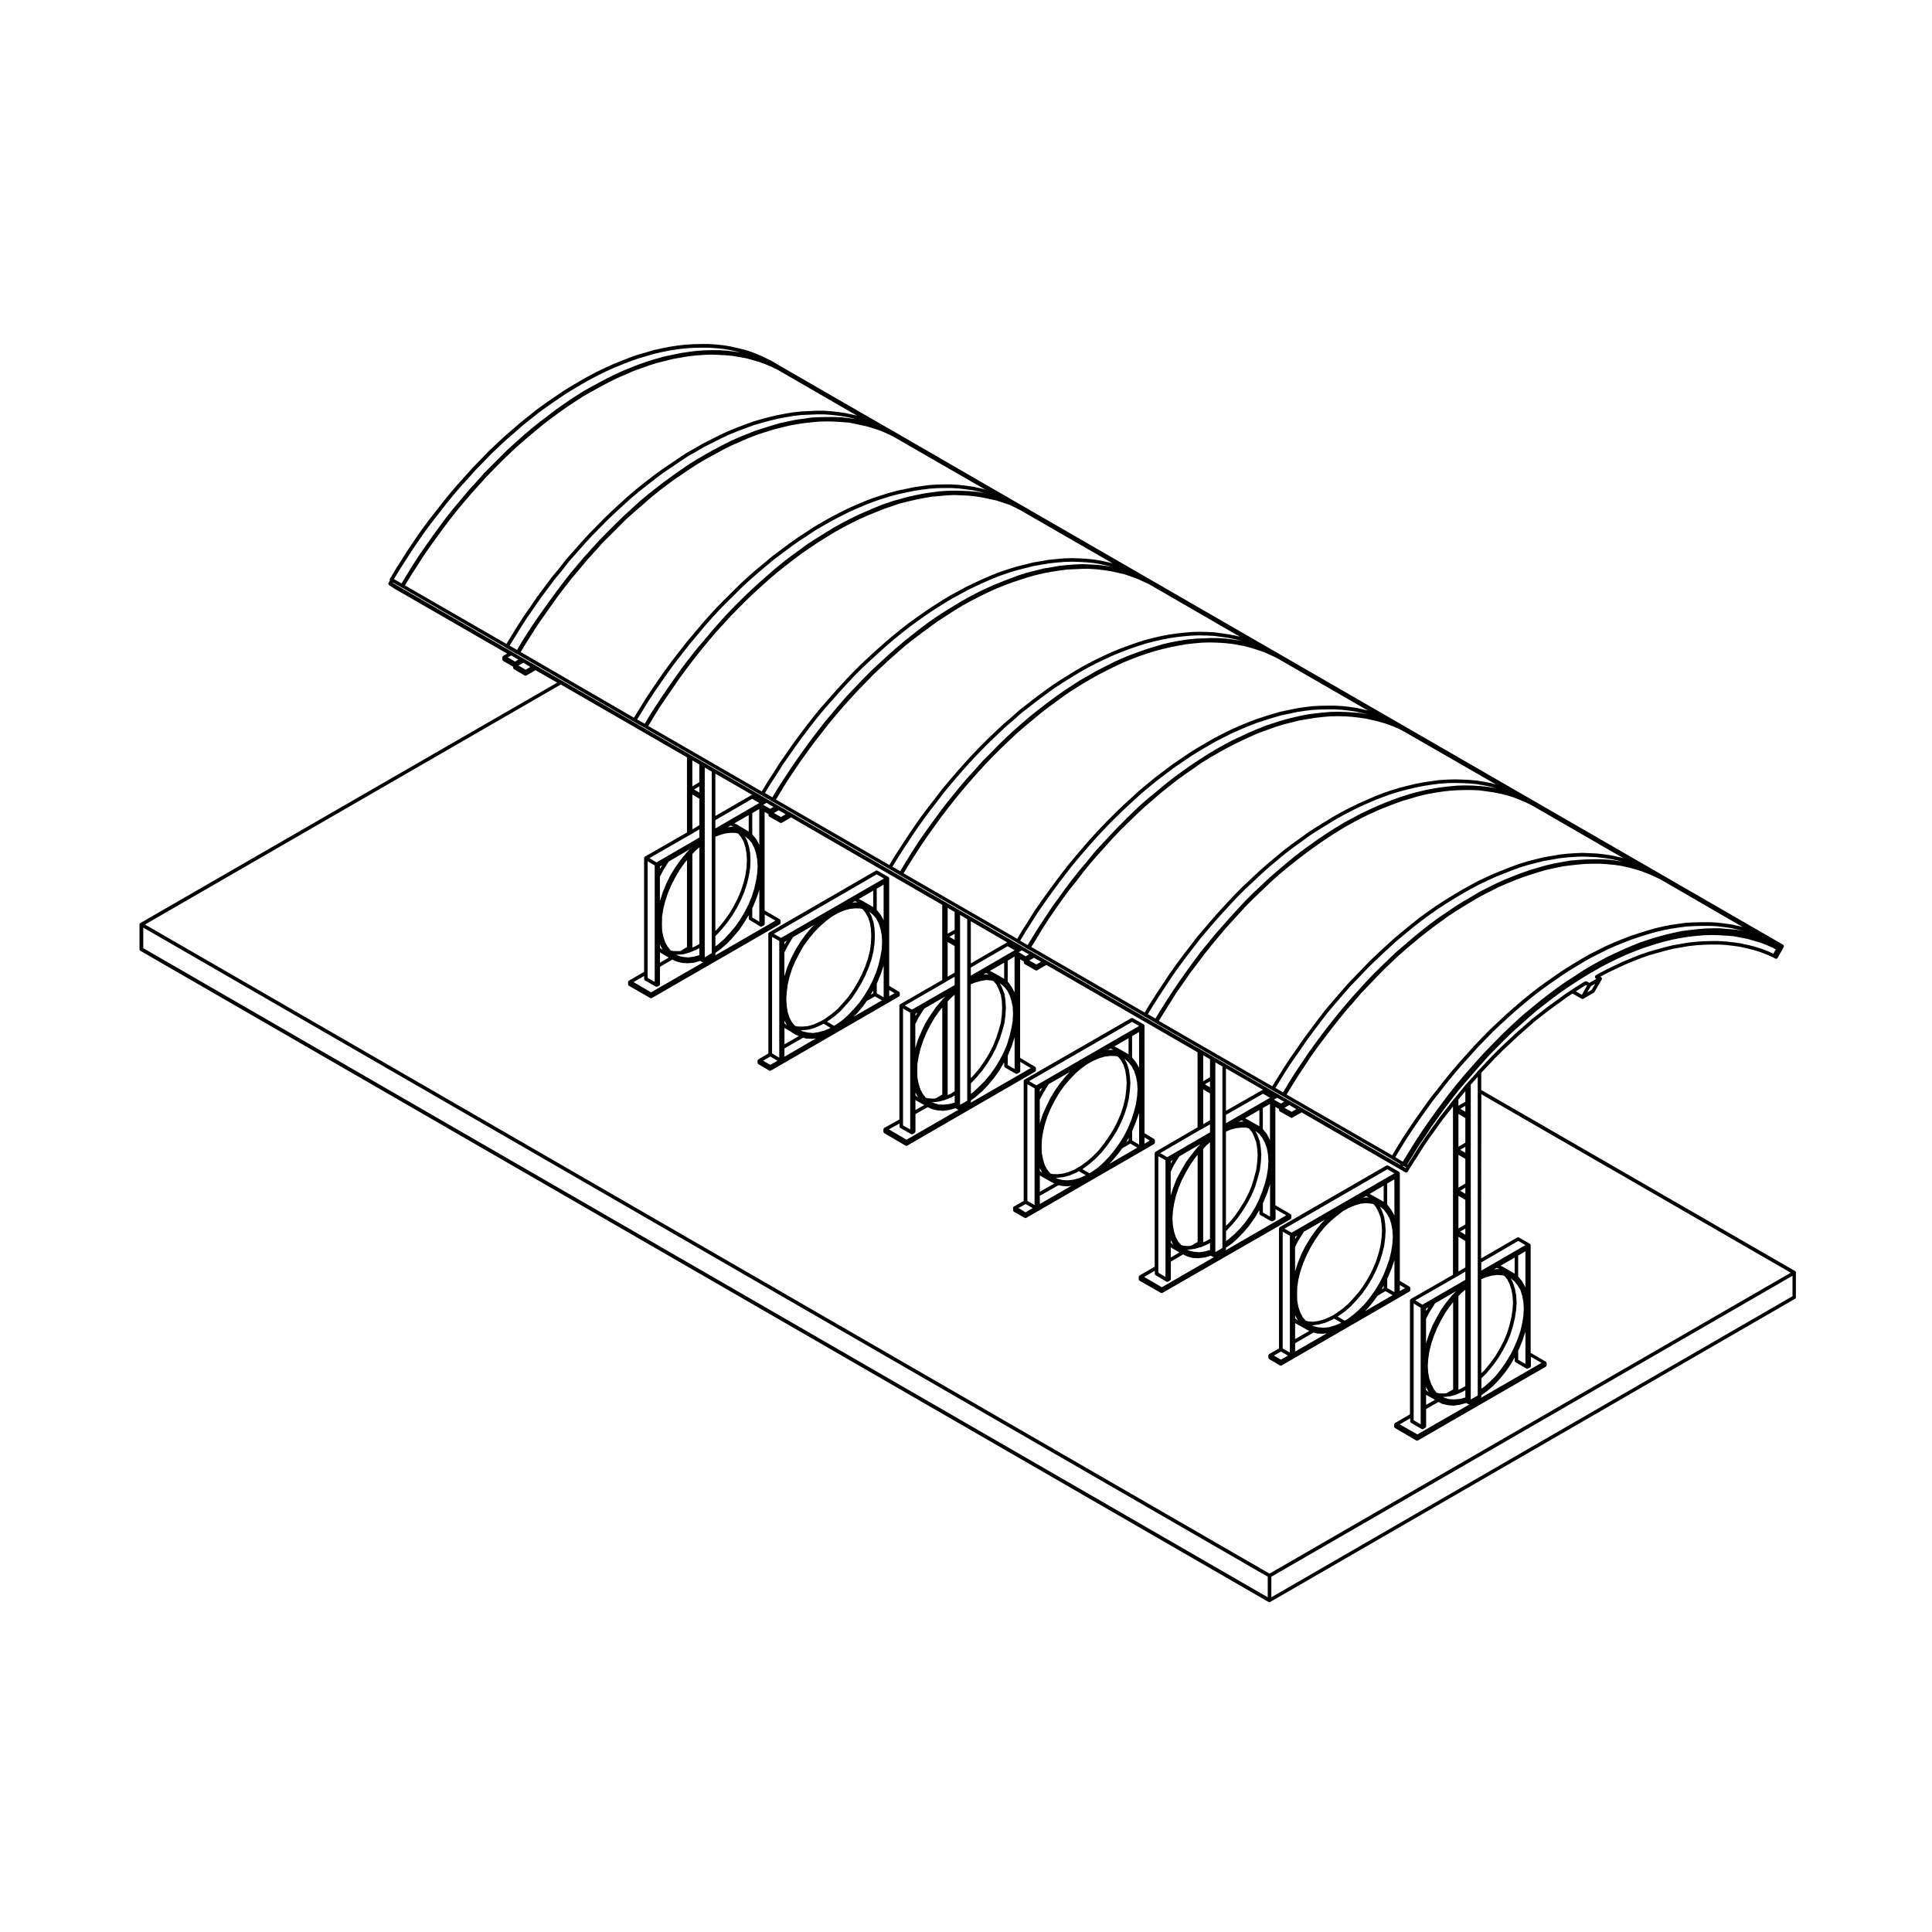 <?xml version="1.0" encoding="UTF-8"?>
<!-- Uploaded to: SVG Repo, www.svgrepo.com, Generator: SVG Repo Mixer Tools -->
<svg fill="#000000" width="800px" height="800px" version="1.1" viewBox="144 144 512 512" xmlns="http://www.w3.org/2000/svg">
 <g>
  <path d="m619.93 481.12c-0.012-0.031-0.012-0.039-0.02-0.059 0-0.012 0-0.02-0.02-0.031 0-0.012-0.012-0.012-0.012-0.02-0.012-0.02-0.02-0.031-0.039-0.051-0.012-0.02-0.02-0.031-0.051-0.051l-0.039-0.039c-0.012 0-0.02-0.012-0.02-0.02l-83.18-47.988v-4.566l1.602-1.691 2.055-2.188 2.023-2.016 2.125-2.004 2.098-1.949 2.117-1.859 2.098-1.859 2.156-1.691 2.168-1.672 2.231-1.602 2.117-1.559 1.395-0.898 2.418 1.367c0.031 0.02 0.07 0.031 0.105 0.039l0.012 0.012c0.039 0.012 0.082 0.012 0.117 0.012 0.031 0 0.09 0 0.117-0.012 0.02-0.012 0.031-0.02 0.039-0.031 0.031 0 0.059-0.012 0.082-0.02l2.754-1.602c0.012 0 0.012-0.012 0.012-0.012 0.039-0.02 0.082-0.059 0.117-0.102 0.012-0.012 0.02-0.031 0.02-0.039 0.02-0.012 0.02-0.012 0.031-0.031l1.91-3.285v-0.012c0.02-0.02 0.02-0.039 0.02-0.051 0.012-0.031 0.02-0.059 0.039-0.09v-0.039c0.012-0.02 0-0.039 0-0.051v-0.09c-0.02-0.012 0-0.02-0.02-0.039 0-0.02-0.012-0.039-0.02-0.059 0-0.012 0-0.031-0.02-0.051-0.012-0.012-0.012-0.02-0.02-0.02 0-0.012-0.012-0.02-0.012-0.031-0.02-0.02-0.039-0.031-0.059-0.039-0.02-0.031-0.031-0.051-0.059-0.07-0.012 0-0.012-0.012-0.031-0.012v-0.012h-0.012l-0.176-0.105h0.012l2.195-1.152 2.223-1.062 2.156-1.004 2.168-0.887 2.144-0.855 2.144-0.746 2.168-0.609 2.086-0.578 2.117-0.523 2.074-0.352 2.035-0.352 2.066-0.227 1.961-0.117 2.004-0.051h1.891l1.93 0.125 1.891 0.215 1.797 0.266 1.809 0.395 1.754 0.441 1.703 0.527 1.715 0.648 1.633 0.746c0.02 0.012 0.031 0.012 0.039 0.012 0.012 0 0.031 0.02 0.039 0.02l0.117 0.031 0.484 0.289h0.012c0.012 0.012 0.051 0.02 0.082 0.031 0.012 0.012 0.012 0.012 0.02 0.012 0.039 0.012 0.082 0.02 0.117 0.02 0.051 0 0.09-0.012 0.125-0.02 0.012 0 0.02 0 0.02-0.012 0.039-0.012 0.07-0.02 0.09-0.031 0.02-0.012 0.031-0.02 0.039-0.031 0.012-0.012 0.039-0.02 0.07-0.051 0.012-0.012 0.012-0.02 0.02-0.039 0.012-0.02 0.039-0.039 0.051-0.059l1.602-2.852s0-0.012 0.012-0.012v-0.02c0.012-0.02 0.012-0.051 0.031-0.082 0-0.02 0.012-0.051 0.02-0.07v-0.02c0-0.031-0.012-0.059-0.012-0.09 0-0.02 0-0.051-0.012-0.07v-0.02c-0.02-0.031-0.031-0.051-0.039-0.082-0.02-0.02-0.031-0.039-0.039-0.059 0-0.012-0.012-0.012-0.012-0.02-0.031-0.02-0.059-0.039-0.082-0.059-0.012-0.012-0.031-0.031-0.051-0.051l-213.63-123.27-21.422-12.391-2.805-1.602-10.891-6.277-17.281-9.969-2.211-1.32c-0.012-0.012-0.031-0.012-0.039-0.012-0.012-0.012-0.031-0.02-0.051-0.031l-0.227-0.082-1.57-0.777c0-0.012-0.012-0.012-0.012-0.012h-0.02l-1.641-0.719v-0.012c-0.02 0-0.02-0.012-0.02-0.012l-1.734-0.66h-0.012l-0.02-0.012-1.734-0.539h-0.02-0.012l-1.82-0.441h-0.02l-1.773-0.402h-0.012c-0.02 0-0.02-0.012-0.02-0.012l-1.867-0.309h-0.02-0.012l-1.918-0.195h-0.012l-1.949-0.117h-0.031-0.012-1.918-0.012l-2.023 0.039c-0.02 0-0.02 0.012-0.02 0.012h-0.012l-2.047 0.125h-0.023l-2.004 0.215s0 0.012-0.012 0.012l-2.098 0.309c-0.012 0-0.012 0-0.012 0.012 0 0-0.012-0.012-0.012 0l-2.047 0.402h-0.012l-2.188 0.484c-0.012 0-0.012 0.012-0.012 0.012h-0.031l-2.125 0.629-2.176 0.621c-0.012 0-0.012 0.012-0.012 0.012h-0.02l-2.137 0.754 0.02 0.008-2.188 0.848v0.012h-0.012l-2.176 0.875c-0.012 0-0.012 0.012-0.012 0.012h-0.012l-2.223 1.023h-0.012l-2.137 1.031h-0.012s-0.012 0-0.012 0.012l-2.223 1.188h-0.012l-2.223 1.258h-0.012v0.012l-2.176 1.281v0.012h-0.02l-2.211 1.375s0 0.012-0.02 0.012l-2.211 1.516h-0.012l-2.188 1.516-2.223 1.602s-0.012 0-0.012 0.012h-0.012l-2.188 1.742-2.188 1.734v0.012h-0.012l-2.098 1.828-2.176 1.859v0.02h-0.02l-2.086 1.961-2.137 1.996-0.012 0.012c0 0.012 0 0.012-0.012 0.012l-2.047 2.137-2.035 2.098c-0.02 0-0.02 0.012-0.02 0.012l-1.996 2.211-2.004 2.231-1.969 2.281-1.949 2.402s-0.012 0-0.012 0.012l-1.867 2.402-1.918 2.438v0.012s-0.012 0-0.012 0.012l-1.809 2.438-0.012 0.012-1.785 2.551 0.023-0.016-1.742 2.578-1.684 2.629v0.012l-1.703 2.664v0.012l-1.594 2.664h-0.02v0.012 0.02c-0.02 0.02-0.02 0.051-0.02 0.07-0.012 0.031-0.031 0.059-0.031 0.082v0.012c-0.012 0.039 0 0.059 0 0.102 0 0.02 0 0.051 0.02 0.07v0.02c0.012 0.031 0.02 0.051 0.031 0.082v0.012l-0.332 0.559v0.012h-0.02c-0.012 0.031-0.012 0.051-0.02 0.09-0.012 0.02-0.031 0.039-0.031 0.07v0.02c-0.012 0.031 0 0.051 0 0.09v0.07 0.02c0.02 0.031 0.031 0.051 0.039 0.082 0.012 0.02 0.031 0.051 0.039 0.07 0 0 0 0.012 0.012 0.012 0.02 0.031 0.039 0.039 0.07 0.07 0.012 0.02 0.02 0.039 0.051 0.051l0.012 0.012 1.547 1.012h0.02l0.012 0.012 29.691 17.109-1.043 0.57c-0.012 0.012-0.012 0.02-0.02 0.02-0.012 0.02-0.031 0.031-0.051 0.051-0.02 0.012-0.031 0.02-0.039 0.039-0.031 0.02-0.031 0.031-0.039 0.051-0.012 0-0.012 0.012-0.031 0.02 0 0.012 0 0.02-0.012 0.031 0 0.02-0.012 0.031-0.02 0.059 0 0.02 0 0.039-0.02 0.059 0 0.02-0.012 0.039-0.012 0.07v0.02 0.539c0 0.031 0.012 0.039 0.012 0.059 0 0.031 0.02 0.059 0.02 0.09 0.012 0.039 0.02 0.059 0.031 0.09 0.031 0.02 0.039 0.051 0.059 0.07 0.02 0.031 0.051 0.051 0.07 0.07 0.02 0.012 0.031 0.031 0.051 0.039l2.609 1.508v0.266c0 0.02 0.012 0.039 0.012 0.051 0 0.039 0.012 0.07 0.031 0.102 0.012 0.031 0.02 0.051 0.031 0.082 0.02 0.02 0.031 0.051 0.059 0.082 0.012 0.02 0.031 0.031 0.059 0.059 0.031 0.012 0.031 0.031 0.051 0.039l2.805 1.641c0.012 0 0.031 0.012 0.039 0.012 0.012 0.012 0.02 0.012 0.039 0.02 0.051 0.02 0.102 0.031 0.168 0.031 0.031 0 0.07 0 0.117-0.02 0.02 0 0.02 0 0.031-0.012 0.031-0.012 0.031-0.012 0.039-0.02 0.012 0 0.02 0 0.039-0.012l2.43-1.387 5.738 3.293-110.45 63.699s0 0.012-0.02 0.012c-0.02 0.012-0.039 0.031-0.051 0.039-0.012 0.02-0.039 0.031-0.051 0.051-0.012 0.02-0.031 0.031-0.039 0.051 0 0.012-0.012 0.012-0.012 0.02 0 0.012 0 0.02-0.012 0.031-0.02 0.02-0.02 0.031-0.031 0.051 0 0.031-0.012 0.051-0.012 0.07s0 0.039-0.02 0.059v0.031 6.535c0 0.02 0.02 0.039 0.02 0.059 0 0.031 0 0.07 0.012 0.102 0.012 0.031 0.031 0.051 0.051 0.082 0.012 0.02 0.031 0.051 0.039 0.07 0.031 0.031 0.051 0.051 0.082 0.07 0.012 0.012 0.02 0.031 0.039 0.039l298.95 172.55c0.012 0.012 0.02 0.012 0.02 0.02 0.031 0 0.031 0.012 0.039 0.02h0.012c0.059 0.02 0.105 0.031 0.156 0.031 0.059 0 0.105-0.02 0.168-0.031 0.012-0.012 0.02-0.02 0.031-0.02 0.02-0.012 0.031-0.012 0.039-0.02l139.07-80.332c0.012-0.012 0.02-0.02 0.039-0.039s0.051-0.039 0.07-0.059c0.02-0.031 0.039-0.051 0.051-0.082 0.02-0.02 0.031-0.051 0.039-0.082 0.02-0.031 0.02-0.07 0.02-0.09 0.012-0.031 0.012-0.039 0.012-0.059v-6.504-0.031c0-0.02 0-0.039-0.012-0.059-0.004-0.035-0.004-0.055-0.023-0.07zm-56.707-73.496-1.602-0.906 2.106-1.34 0.598-0.352 0.266 0.156zm2.598-1.309-1.168 0.68 0.918-1.621 1.199-0.699zm42.863-13.039 1.723 0.492 1.691 0.648 1.594 0.711 0.918 0.453-0.66 1.168-1.414-0.66h-0.02c-0.012 0-0.012 0-0.012-0.012l-1.742-0.672h-0.012-0.012l-1.742-0.539h-0.012s0-0.012-0.012-0.012l-1.785-0.441h-0.012l-1.828-0.402h-0.02s0-0.012-0.012-0.012l-1.828-0.266 0.004 0.008-1.91-0.215h-0.023l-1.969-0.137h-0.012l-0.016-0.004h-1.922l-2.004 0.051h-0.012l-2.004 0.125h-0.012-0.02l-2.074 0.227h-0.012-0.031l-2.035 0.352-2.098 0.363h-0.012c-0.02 0.012-0.02 0-0.031 0l-2.125 0.527h-0.02l-2.086 0.59-2.188 0.621h-0.012s-0.02 0-0.02 0.012l-2.176 0.754h-0.02l-2.137 0.848v0.012l-2.188 0.887-0.012 0.012h-0.02l-2.176 1.023-2.223 1.062c-0.012 0-0.012 0-0.012 0.012h-0.02l-2.211 1.16s0 0.012-0.012 0.012c0 0-0.02 0-0.02 0.012l-0.711 0.441c-0.012 0.012-0.012 0.012-0.02 0.012-0.031 0.031-0.059 0.051-0.07 0.07-0.02 0.02-0.051 0.051-0.059 0.07-0.02 0.012-0.02 0.02-0.02 0.02-0.012 0.02-0.012 0.039-0.02 0.059-0.012 0.031-0.031 0.07-0.031 0.102v0.09 0.09c0.02 0.031 0.031 0.059 0.039 0.09 0.012 0.02 0.012 0.039 0.031 0.059 0 0.012 0.012 0.02 0.012 0.02 0.012 0.02 0.031 0.02 0.031 0.031 0.031 0.051 0.09 0.09 0.117 0.105h0.02l0.145 0.09-1.891 1.094-0.648-0.395c-0.012-0.012-0.031-0.02-0.059-0.02-0.031-0.02-0.051-0.031-0.09-0.031-0.031-0.012-0.059-0.012-0.09-0.012s-0.059 0-0.09 0.012c-0.039 0-0.059 0.012-0.102 0.031-0.02 0-0.039 0-0.059 0.02l-0.848 0.484v0.012c0 0.012 0 0.012-0.012 0.012l-2.188 1.367v0.02h-0.012l-0.57 0.395-1.633 1.062c0 0.012-0.02 0.012-0.02 0.012h-0.012l-2.125 1.566-2.223 1.602h-0.012l-2.188 1.691-2.188 1.703h-0.012c0 0.012-0.012 0.012-0.012 0.02l-2.098 1.859-2.125 1.867c0 0.012-0.02 0.012-0.02 0.012l-2.086 1.949-2.137 2.004-2.059 2.059h-0.012v0.012l-2.055 2.188-1.723 1.809v0.012c-0.012 0.012-0.012 0.02-0.031 0.02 0 0.012-0.012 0.012-0.012 0.02l-0.258 0.344-1.988 2.207-0.523 0.578h-0.012l-0.504 0.578v0.012h-0.012l-0.938 1.16-1.809 2.211-0.117 0.117s0 0.012-0.012 0.012c0 0.012 0 0.012-0.02 0.012l-0.352 0.453h-0.012l-1.508 1.961-1.91 2.414c-0.012 0-0.012 0.012-0.012 0.012l-1.773 2.488h-0.02l-1.809 2.539h-0.012l-1.742 2.551v0.012h-0.012l-1.633 2.625-1.613 2.5-0.102-0.059 1.387-2.254 0.035-0.043 1.582-2.609 1.742-2.539h0.012l1.672-2.57 1.785-2.481 1.773-2.438 1.867-2.449 1.859-2.383 1.941-2.262 1.969-2.273 1.961-2.223 1.949-2.211 2.086-2.117 2.023-2.047 2.035-1.988 2.137-1.91 2.086-1.867 2.137-1.859 2.117-1.684 2.176-1.672 2.168-1.602 2.168-1.508c0.02 0 0.02-0.012 0.02-0.012l2.156-1.406 2.207-1.406 2.144-1.25 2.168-1.238 2.211-1.152 2.168-1.062 2.125-0.973 2.168-0.875 2.168-0.848 2.156-0.711 2.098-0.66 2.117-0.578 2.055-0.484 2.086-0.395 2.016-0.312 2.047-0.215 1.969-0.168 1.941-0.051 1.898 0.051 1.941 0.117 1.879 0.137 1.797 0.344v0.012l1.762 0.309zm-67.953 88.602 1.34 0.09 0.609 0.156 0.754 0.918 0.621 1.258 0.473 1.445 0.309 1.641 0.125 1.797-0.125 1.91-0.309 1.996-0.492 2.066-0.648 2.137-0.875 2.098-1.055 2.016-1.18 1.98-1.32 1.84-1.445 1.762-0.699 0.73-0.258 0.137v-24.859l1.145-0.484 1.559-0.434zm-0.816-1.469 0.719-0.402 0.168 0.051 0.59 0.289-0.414-0.039c-0.012 0-0.031 0.012-0.039 0.012-0.031 0-0.039-0.012-0.051-0.012zm1.73-0.98 3.758-2.156v4.281l-0.082-0.059c-0.012-0.012-0.012-0.012-0.031-0.031-0.012 0-0.02-0.02-0.031-0.02l-2.84-1.652h-0.012c-0.02 0-0.02-0.012-0.02-0.02zm-5.008 29.766 0.785-0.754c0.012 0 0.012-0.012 0.012-0.012s0.02 0 0.02-0.012l0.746-0.797 0.012-0.012c0.012-0.012 0.012-0.012 0.012-0.02l1.477-1.785s0-0.012 0.012-0.012v-0.012l1.352-1.867v-0.012c0.012-0.012 0.012-0.012 0.02-0.02l1.188-2.004v-0.02h0.02l1.062-2.047c0.012 0 0.012-0.02 0.012-0.02 0-0.012 0.012-0.012 0.012-0.02l0.898-2.137v-0.02c0.012-0.012 0.012-0.02 0.012-0.02l0.672-2.188v-0.02-0.012l0.504-2.086v-0.02c0-0.012 0.012-0.012 0.012-0.02l0.309-2.055v-0.012c0-0.012 0.012-0.02 0.012-0.031l0.125-1.949v-0.031-0.039l-0.125-1.859c0-0.012-0.012-0.012-0.012-0.031v-0.02l-0.309-1.703c-0.012-0.012-0.012-0.02-0.012-0.031-0.02-0.012 0-0.02-0.02-0.031l-0.484-1.508c-0.012-0.012-0.012-0.031-0.02-0.039v-0.031l-0.559-1.102 0.051 0.02 0.945 0.828 0.848 1.082 0.711 1.18 0.453 1.477 0.324 1.633 0.105 1.773-0.105 1.941-0.324 2.016-0.473 2.047-0.734 2.106-0.887 2.098-1.004 2.023-1.18 1.969-1.32 1.891-1.395 1.742-1.535 1.57-1.57 1.352-0.699 0.492v-2.766zm11.59-24.074c0-0.02-0.012-0.02-0.02-0.039 0-0.012 0-0.031-0.02-0.039l-0.746-1.375c0-0.012-0.012-0.02-0.02-0.031-0.02-0.02-0.02-0.031-0.02-0.039l-0.898-1.113c0-0.02-0.031-0.02-0.039-0.031-0.012-0.012-0.012-0.031-0.031-0.051l-0.102-0.07v-5.602l1.918-1.133v9.582zm0.031 11.789v8.539l-1.918-1.102v-2.488l0.207-0.332c0.012-0.012 0.012-0.02 0.012-0.031 0-0.012 0.012-0.02 0.031-0.039l0.887-2.223v-0.012s0-0.012 0.012-0.02l0.746-2.223v-0.012c0-0.012 0-0.012 0.012-0.02zm-10.344 15.887c0-0.012 0-0.012 0.02-0.012 0-0.012 0.012-0.012 0.012-0.02l1.684-1.414c0.02-0.012 0.02-0.02 0.031-0.02 0-0.012 0.012-0.012 0.012-0.02l1.613-1.684v-0.02c0.012 0 0.012 0 0.02-0.012l1.516-1.828v-0.02c0.012 0 0.012 0 0.02-0.012l1.375-1.949c0-0.012 0-0.02 0.012-0.02 0-0.012 0.012-0.02 0.012-0.02l1.094-1.891 0.082-0.051v0.816c0 0.02 0.012 0.039 0.012 0.059 0 0.031 0.012 0.059 0.012 0.09 0.02 0.031 0.031 0.059 0.051 0.09 0.02 0.02 0.031 0.039 0.059 0.07 0.012 0.02 0.031 0.039 0.059 0.059 0.031 0.012 0.031 0.031 0.051 0.039l2.84 1.641c0.012 0.012 0.02 0.012 0.039 0.012 0.012 0.02 0.02 0.02 0.039 0.02 0.012 0.012 0.02 0.012 0.039 0.012 0.031 0.02 0.07 0.02 0.105 0.02h0.012c0.039 0 0.082 0 0.117-0.012 0.012-0.012 0.031-0.012 0.039-0.02 0.012 0 0.02 0 0.039-0.012 0.012-0.012 0.012-0.012 0.02-0.012l0.504-0.266c0.02-0.012 0.031-0.02 0.051-0.039 0.02-0.02 0.051-0.039 0.07-0.059 0.02-0.031 0.039-0.051 0.059-0.082 0.012-0.02 0.02-0.051 0.031-0.082 0.02-0.031 0.02-0.059 0.031-0.102 0-0.02 0.012-0.039 0.012-0.059v-2.43l2.805 1.621-16.836 9.703v-0.012l0.672-0.383c0.012-0.012 0.02-0.02 0.051-0.031 0.031-0.031 0.051-0.051 0.059-0.082 0.031-0.012 0.039-0.039 0.059-0.07 0.012-0.02 0.02-0.051 0.039-0.082 0.012-0.031 0.012-0.059 0.02-0.102 0-0.02 0.012-0.039 0.012-0.051v-0.316zm-1.359-32.074v-2.168l9.809-5.699 1.898 1.113zm-18.852 39.973c0 0.039 0 0.059 0.012 0.09 0.012 0.039 0.031 0.059 0.039 0.09 0.012 0.02 0.031 0.051 0.051 0.082 0.031 0.012 0.051 0.031 0.082 0.051 0.012 0.02 0.02 0.039 0.039 0.051l2.805 1.633h0.012c0.012 0.012 0.02 0.012 0.02 0.02 0.02 0.012 0.031 0.012 0.039 0.012l0.02 0.012c0.012 0.012 0.02 0.012 0.031 0.012 0.031 0.012 0.07 0.02 0.105 0.02h0.012 0.012c0.039 0 0.082-0.012 0.117-0.02 0.012 0 0.031-0.012 0.039-0.02 0.012 0 0.02 0 0.039-0.012 0.012-0.012 0.02-0.012 0.039-0.031h0.012l0.492-0.309c0.012-0.012 0.012-0.02 0.031-0.031l0.07-0.07c0.02-0.02 0.039-0.051 0.059-0.07 0.012-0.031 0.02-0.059 0.031-0.09 0-0.031 0.02-0.059 0.02-0.102 0-0.012 0.012-0.031 0.012-0.051v-4.566l3.273-1.867 0.926 0.492c0.039 0.02 0.07 0.031 0.105 0.039l1.426 0.324c0.012 0 0.031 0 0.051 0.012h0.012l1.477 0.125h0.031 0.02c0.012 0 0.039 0 0.059-0.012l1.652-0.258s0-0.012 0.012-0.012 0.012 0 0.031-0.012l1.547-0.414c0.012 0 0.02 0.02 0.02 0.02l0.504 0.266c0.012 0 0.02 0.012 0.02 0.012 0.02 0.012 0.031 0.012 0.039 0.012l0.012 0.012c0.02 0.012 0.031 0.012 0.039 0.012 0.039 0.012 0.082 0.02 0.117 0.02s0.082-0.012 0.105-0.02c0.031 0 0.039-0.012 0.059-0.02 0.012 0 0.02 0 0.031-0.012 0.02-0.012 0.031-0.012 0.031-0.02h0.012l1.168-0.66-15.113 8.699-4.676-2.656 2.785-1.621v0.777c-0.023 0.031-0.023 0.043-0.012 0.062zm12.789-83.656v-1.633l1.734-2.106 0.102-0.125v2.805zm1.836 0.023v1.57l-1.359-0.785zm0 3.242v6.523l-1.828 1.062v-8.68zm0 7.617v1.566l-1.359-0.777zm0 3.188v6.543l-1.828 1.082v-8.68zm0 7.633v1.633l-1.367-0.816zm0 3.231v6.523l-1.828 1.062v-8.648zm0 7.613v1.633l-1.367-0.836zm0 3.277v7.027l-1.828 1.082v-9.191zm0 8.117v2.195l-11.367 6.586-1.879-1.145 10.695-6.141 0.484-0.266c0.012 0 0.012 0 0.012-0.012zm-9.629 10.973 1.281-2.023s0-0.012 0.012-0.012v-0.012l0.297-0.504 5.629-3.254-1.012 1.012c0 0.012 0 0.012-0.012 0.02 0 0.012-0.02 0.012-0.02 0.02l-1.465 1.785c-0.012 0-0.012 0.012-0.012 0.012 0 0.012-0.02 0.012-0.02 0.02l-1.414 1.996s0 0.012-0.012 0.02c0 0.012-0.02 0.012-0.02 0.012l-1.199 2.086v0.012 0.012l-1.125 2.144v0.02c-0.012 0.012-0.012 0.012-0.012 0.031l-0.898 2.211v0.02 0.012l-0.73 2.188v0.012 0.012l-0.051 0.188v-6.453zm-0.773-0.523v-0.641l0.648-0.371zm0.059 20.254c0 0.012 0.02 0.02 0.02 0.031v0.02l0.609 1.211-0.059-0.031-0.629-0.539v-0.855zm0 1.98c0.02 0.012 0.039 0.012 0.039 0.031 0.02 0 0.031 0.02 0.039 0.02l2.223 1.25-2.359 1.344v-2.707zm1.996-1.547-0.664-1.281-0.523-1.445-0.297-1.582-0.125-1.797 0.125-1.91 0.309-2.047 0.523-2.055 0.711-2.098 0.867-2.066 1.062-2.106 1.133-1.969 1.32-1.84 0.672-0.816v23.113l-1.773 0.984-0.641 0.082-1.367-0.051-0.598-0.156c-0.02-0.012-0.02-0.02-0.039-0.02zm2.699 2.094h0.02 0.059l0.746-0.09 0.004-0.008 0.754-0.082 0.02-0.012h0.051l1.328-0.352 0.02-0.012c0.012-0.012 0.012-0.012 0.02-0.012l0.258-0.09h0.02s0.02 0 0.02-0.012l0.215-0.09 0.012-0.012 1.395-0.621 0.012-0.012s0.012-0.012 0.031-0.012l0.598-0.352 0.07 0.039v1.867l-1.395 0.383-1.484 0.117-1.328-0.039-1.258-0.371-0.539-0.246 0.355 0.008zm5.371-2.715s0 0.012-0.02 0.02h-0.012l-0.828 0.473-0.699 0.312v-24.797l0.836-0.867 0.992-0.836v25.555zm-11.562-20.93v30.898l-1.859-1.094v-30.926zm13.277 24.316v-83.438l0.402-0.434v-0.012l1.445-1.613v52.684l0.012 0.012c0 0.02-0.012 0.02-0.012 0.031v31.715zm72.578-124.11-0.621-0.125h-0.031v-0.012l-1.867-0.312c-0.012 0-0.012 0.012-0.02 0.012 0-0.012-0.012-0.012-0.012-0.012l-1.867-0.125-1.969-0.176c0-0.012-0.012 0-0.012 0-0.012 0-0.02-0.012-0.02-0.012h-2.004-0.012l-1.961 0.051h-0.012-0.012l-2.047 0.176h-0.012-0.02l-2.035 0.227h-0.012l-2.086 0.266c-0.012 0-0.012 0.012-0.02 0.012h-0.02l-2.086 0.441h-0.02l-2.086 0.492c-0.012 0-0.012 0.012-0.012 0.012l-2.144 0.57h-0.02l-2.176 0.672-2.188 0.719h-0.012-0.02l-2.125 0.855h-0.012-0.02l-2.168 0.945h-0.012l-2.231 1.023-2.203 1.012h-0.012c-0.012 0.012-0.012 0.012-0.031 0.012l-2.168 1.199-2.223 1.199-0.004 0.008-0.012 0.012-2.223 1.32c0 0.012 0 0.012-0.012 0.02l-2.144 1.414-2.211 1.414c-0.02 0-0.02 0.012-0.02 0.012 0 0.012 0 0.012-0.012 0.012l-2.211 1.559c0 0.012 0 0.012-0.02 0.012l-2.168 1.602h-0.012l-2.188 1.691v0.012h-0.012l-4.352 3.57-0.02 0.012-2.106 1.867v0.012l-2.086 1.949s-0.02 0-0.02 0.012l-2.125 2.047v0.012l-2.055 2.086-2.035 2.098v0.012h-0.02l-2.035 2.211-0.02 0.012-1.949 2.231-2.055 2.352v0.012l-1.91 2.324h-0.02v0.012l-1.898 2.394v0.012h-0.012l-1.828 2.449v0.012l-1.828 2.481v0.012l-1.785 2.488v0.012l-1.789 2.625-1.684 2.59v0.012l-1.652 2.664-1.406 2.281-1.043-0.609-0.945-0.578 1.34-2.231 1.652-2.676 1.723-2.602 1.742-2.539 1.773-2.5 1.809-2.508 1.91-2.402v-0.012l1.859-2.394 1.961-2.394 1.949-2.262 2.004-2.211 1.988-2.223 2.047-2.125 2.035-2.086 2.117-1.996h0.02l2.074-1.941 2.168-1.91 2.137-1.82 2.125-1.734 2.168-1.672 2.211-1.602 2.188-1.508 2.207-1.516 2.207-1.367 2.144-1.289 2.207-1.281 2.211-1.102 2.168-1.102 2.207-0.973 2.176-0.887h0.012l2.156-0.836 2.176-0.719 2.125-0.66 2.106-0.609 2.117-0.492 2.086-0.395 2.074-0.312 1.969-0.258 2.055-0.09 1.961-0.051h1.949l1.918 0.09 1.859 0.227 1.84 0.242 1.773 0.395 1.797 0.434zm-90.137 62.375 0.414 0.258-0.09 0.168-0.766-0.484 0.102-0.156 0.082 0.051 0.137 0.09 0.02 0.02h0.02c0 0.012 0 0.012 0.012 0.012v0.012c0.023 0.012 0.043 0.012 0.07 0.031zm61.074-78.809 1.672 0.523 1.703 0.66 1.672 0.711 1.582 0.746 21.941 12.699-1.16-0.289h-0.012l-1.773-0.395h-0.02-0.02l-1.918-0.277-1.879-0.227h-0.012-0.012l-1.961-0.102h-0.012-0.012-1.969l-1.969 0.051h-0.012l-2.074 0.09c-0.02 0-0.031 0-0.031 0.012 0 0-0.012-0.012-0.031-0.012l-1.996 0.266-2.098 0.312h-0.012-0.012l-2.098 0.402v0.012c-0.012 0-0.012-0.012-0.012 0l-2.137 0.484c-0.012 0-0.012 0.012-0.02 0.012l-2.144 0.621v0.012l-2.144 0.66-2.188 0.719s0 0.012-0.012 0.012h-0.012l-2.188 0.848h-0.012l-2.188 0.887v0.012l-2.231 0.984h-0.012c0 0.012 0 0.012-0.012 0.012l-2.176 1.102-2.231 1.113v0.012c-0.012 0.012-0.012 0.012-0.02 0.012l-2.223 1.289v0.012l-2.144 1.281-2.223 1.387v0.012h-0.02l-2.231 1.516-2.176 1.516-2.223 1.602c-0.012 0-0.012 0-0.012 0.012l-2.144 1.676c-0.012 0-0.012 0.012-0.012 0.012l-2.144 1.734c0 0.012 0 0.012-0.012 0.012l-2.117 1.82h-0.02l-2.176 1.918v0.012l-2.098 1.961-2.137 1.996h-0.012c0 0.012-0.012 0.012-0.012 0.012l-2.055 2.098-2.035 2.137v0.012h-0.02l-1.996 2.223-2.004 2.231-1.961 2.273v0.012h-0.012l-1.949 2.402v0.012h-0.02l-1.859 2.394-1.918 2.414v0.012s-0.012 0-0.012 0.012l-1.828 2.527-1.773 2.5v0.012h-0.012l-1.734 2.539-1.734 2.625-0.012 0.012-1.652 2.664v0.012l-1.359 2.242-27.965-16.105 1.352-2.242 1.641-2.625 1.734-2.621 1.684-2.57 1.762-2.469 1.879-2.488 1.859-2.449 1.91-2.394 1.859-2.312 1.996-2.262 1.949-2.293 2.047-2.137 2.035-2.137 2.074-2.125 2.047-1.949 2.074-1.949 2.176-1.898 2.125-1.785 2.176-1.762 2.148-1.664 2.188-1.602 2.207-1.594 2.156-1.414 2.223-1.367 2.211-1.34 2.137-1.23 2.207-1.113h0.012l2.156-1.113 2.211-0.961 2.168-0.887 2.176-0.836 2.156-0.711 2.137-0.672 2.106-0.609 2.086-0.441 2.066-0.441 2.066-0.266 1.988-0.227 2.035-0.168 1.941-0.051h1.98l1.879 0.137 1.898 0.176 1.797 0.266 1.82 0.395zm-3.293-1.988h-0.012l-1.918-0.309h-0.012v-0.012l-1.879-0.227s0 0.012-0.012 0.012c-0.02 0-0.02-0.012-0.02-0.012l-1.949-0.09h-0.031-1.969-0.012l-1.949 0.051h-0.02-0.012l-2.035 0.125h-0.02l-2.035 0.176c-0.02 0-0.02 0.012-0.031 0.012h-0.012l-2.047 0.352h-0.012l-2.125 0.402h-0.02-0.012l-2.098 0.492h-0.012l-2.195 0.629-2.098 0.621v0.012h-0.012l-2.188 0.754h-0.012-0.012l-2.176 0.848h-0.012l-2.211 0.898c-0.02 0-0.02 0.012-0.02 0.012h-0.012l-2.168 0.973c0 0.012-0.02 0.012-0.02 0.012h-0.012l-2.211 1.113-2.223 1.113c-0.012 0-0.012 0.012-0.031 0.012 0 0.012-0.012 0.012-0.012 0.012l-2.144 1.289-2.207 1.281c0 0.012-0.012 0.012-0.012 0.012l-2.231 1.375c0 0.012 0 0.02-0.012 0.02l-2.176 1.508-2.231 1.477s0 0.012-0.012 0.012l-0.012 0.012-2.176 1.633h-0.012l-2.211 1.734v0.012h-0.02l-2.086 1.703 0.02-0.012-2.176 1.867-2.188 1.867v0.012h-0.012l-2.086 1.961-0.012 0.012-2.055 2.004-2.125 2.086v0.012h-0.02l-2.035 2.137v0.012h-0.012l-4.008 4.445v0.012l-1.949 2.273s-0.012 0-0.012 0.012l-1.961 2.394v0.012l-0.008-0.016-1.867 2.363v0.012l-1.91 2.488-1.84 2.5-1.785 2.488v0.012 0.012l-1.734 2.57-1.742 2.59v0.012c0 0.012-0.012 0.012-0.012 0.012l-1.652 2.664v0.012l-1.359 2.254-1.258-0.719-0.766-0.441 1.387-2.254 1.641-2.625 1.734-2.621 1.773-2.519 1.773-2.578 1.828-2.481 1.809-2.402 1.867-2.438 1.941-2.301 1.969-2.273 1.988-2.301 2.047-2.125 2.074-2.176 2.047-2.066 2.074-1.961 2.125-1.969 2.098-1.91 2.176-1.797 2.168-1.785 2.125-1.672 2.176-1.594 2.211-1.566 2.176-1.406 2.207-1.375 2.223-1.328 2.207-1.238 2.168-1.152 2.211-1.055 2.168-0.984 2.211-0.875 2.137-0.855 2.156-0.785 2.144-0.648 2.098-0.539h0.012l2.106-0.523 2.074-0.352 2.023-0.352 2.066-0.227 1.996-0.137 1.969-0.082 1.98 0.082 1.859 0.102 1.93 0.215 1.797 0.266 1.809 0.395 1.559 0.395zm-30.602-17.586 1.754 0.559 1.672 0.66 1.664 0.711 1.582 0.785 24.129 13.934-1.188-0.309h-0.012-0.012l-1.82-0.395c-0.012-0.012-0.012 0-0.02-0.012h-0.012l-1.828-0.277h-0.012l-1.961-0.215h-0.02s0-0.012-0.02-0.012l-1.859-0.09-2.004-0.09c-0.012 0-0.012 0.012-0.02 0.012 0 0-0.02-0.012-0.031-0.012l-1.988 0.09v0.012c-0.02 0-0.02-0.012-0.02-0.012l-1.996 0.137h-0.02-0.012l-2.074 0.227c-0.012 0-0.012 0.012-0.012 0.012h-0.02l-2.055 0.352-2.086 0.352-0.02 0.012h-0.02l-2.137 0.523-2.086 0.539-0.02 0.012h-0.012l-2.188 0.672h-0.012-0.012l-2.176 0.797h-0.012l-2.144 0.855-2.211 0.887-0.012 0.012-2.188 0.973-0.012 0.012-2.231 1.062v0.012c0 0.012-0.02 0-0.02 0.012l-2.176 1.152v0.012l-2.231 1.238v0.012h-0.012l-2.223 1.34h-0.012l-2.223 1.375h-0.012l-2.188 1.426v0.012h-0.012l-2.223 1.566h-0.012l-2.188 1.602v0.012h-0.012l-2.125 1.691h-0.02l-2.168 1.785h-0.012l-2.188 1.82v0.012s-0.012 0-0.012 0.012l-2.098 1.91-2.137 1.961 0.023-0.016-2.074 1.969c-0.012 0-0.012 0.012-0.012 0.012l-2.055 2.086v0.012l-2.098 2.188-2.035 2.125s0 0.012-0.02 0.02l-1.996 2.312h-0.02l-1.949 2.273-1.961 2.312c0 0.012 0 0.012-0.012 0.012v0.012l-1.879 2.438v0.012l-1.809 2.402h-0.012v0.012l-1.828 2.488c0 0.012-0.012 0.012-0.012 0.012l-1.785 2.578-1.773 2.539c-0.012 0-0.012 0-0.012 0.012l-1.734 2.621c0 0.012 0 0.012-0.012 0.012v0.012l-1.633 2.621h-0.012l-1.414 2.301-30.051-17.336 1.395-2.262 1.641-2.621 1.633-2.609 1.785-2.527v-0.012l1.773-2.57 1.867-2.438 1.82-2.449 1.891-2.383 1.918-2.312 1.961-2.312 1.988-2.207 2.004-2.188v-0.012l2.023-2.156 2.074-2.047h0.012l2.086-1.988 2.074-1.961 2.137-1.91 2.168-1.797 2.188-1.734 2.117-1.641 2.188-1.602 2.168-1.547 2.207-1.465 2.137-1.375 2.211-1.328 2.211-1.23 2.168-1.145 2.223-1.074 2.156-0.973 2.211-0.887 2.156-0.836 2.086-0.746 2.168-0.621 2.086-0.621 2.117-0.492 2.106-0.383 2.023-0.312 2.023-0.227 1.98-0.125 1.996-0.051h1.941l1.93 0.102 1.84 0.258 1.848 0.266 1.773 0.352zm-2.57-1.789-0.68-0.145h-0.012l-0.02-0.012-1.848-0.309h-0.02-0.02l-1.859-0.188h-0.02l-1.961-0.137h-0.02l-1.961-0.039h-0.02l-1.961 0.039c-0.02 0-0.02 0.012-0.02 0.012-0.012 0-0.012-0.012-0.02-0.012l-2.086 0.188h-0.012l-2.035 0.227h-0.02-0.012l-2.047 0.309s0 0.012-0.012 0.012l-2.144 0.395h-0.012l-2.098 0.504h-0.012-0.012l-2.137 0.57h-0.012l-2.137 0.68h-0.012-0.012l-2.188 0.754v0.012h-0.012l-2.152 0.84-2.176 0.898h-0.02l-2.231 1.023-2.176 1.031h-0.02c-0.012 0-0.012 0-0.012 0.012l-2.211 1.199-2.231 1.199s0 0.012-0.02 0.012l-2.211 1.34h-0.012-0.02l-2.125 1.375v0.012h-0.012l-2.223 1.465-0.012 0.012-2.188 1.559-2.223 1.602-0.012 0.012-2.188 1.691h-0.012v0.012l-2.144 1.773-2.168 1.84h-0.012l-2.144 1.867v0.012h-0.012l-2.086 1.961-2.125 1.996c0 0.012 0 0.012-0.02 0.012l-2.047 2.047v0.012h-0.02l-2.035 2.176v0.012l-2.004 2.188h-0.012l-1.988 2.262-2.004 2.281h-0.012v0.012l-1.918 2.352-1.961 2.363s0 0.012-0.012 0.02l-1.82 2.488h-0.02l-1.809 2.5c0 0.012-0.012 0.012-0.012 0.012l-1.785 2.527-1.773 2.59h-0.012l-1.691 2.625-1.641 2.59v0.012h-0.02l-1.355 2.25-2.016-1.145 1.359-2.242 1.672-2.609 1.723-2.637 1.703-2.57 1.762-2.481 1.867-2.527 1.879-2.438 1.848-2.394 1.949-2.312 1.961-2.301 1.988-2.211 2.004-2.176v-0.012l2.023-2.168 2.035-2.035 2.137-1.996 2.125-1.996 2.137-1.91 2.117-1.773 2.144-1.773 2.156-1.641 2.223-1.594v-0.012h0.012l2.156-1.582 2.207-1.414 2.231-1.367 2.176-1.34 2.195-1.23 2.211-1.16 2.156-1.055 2.231-0.984 2.137-0.926 2.207-0.836 2.106-0.746 2.125-0.629 2.156-0.559 2.137-0.492 2.016-0.395 2.074-0.312 2.066-0.258 1.98-0.137 1.98-0.051 1.91 0.051 1.941 0.09 1.879 0.176 1.848 0.309 1.797 0.352 1.754 0.484zm-31.23-17.695 1.715 0.523 1.715 0.621 1.652 0.699 1.566 0.828 24.238 13.945-1.27-0.344h-0.02c0-0.012-0.012-0.012-0.012-0.02l-1.828-0.352s0 0.012-0.012 0l-1.867-0.309h-0.02-0.02l-1.91-0.188h-0.02-0.012l-1.949-0.09h-0.02l-1.91-0.051h-0.02-0.012l-1.988 0.051h-0.031l-1.996 0.125h-0.02-0.012l-2.098 0.277-2.106 0.312h-0.012l-2.035 0.395h-0.02-0.012l-2.125 0.504h-0.02l-2.176 0.57h-0.02v0.012l-2.125 0.629h-0.02-0.012l-2.144 0.746v0.012h-0.012l-2.211 0.848h-0.02c0 0.012 0 0-0.012 0.012l-2.137 0.938-2.223 0.984h-0.02l-2.176 1.074h-0.02l-2.207 1.16h-0.02l-2.211 1.238c-0.012 0-0.012 0.012-0.012 0.012h-0.02l-2.168 1.34h-0.012l-2.223 1.375v0.012h-0.012l-2.223 1.414v0.012c-0.012 0-0.012 0.012-0.012 0.012l-2.188 1.594-2.231 1.602v0.012l-2.176 1.641v0.012c-0.02 0-0.02 0-0.02 0.012l-2.137 1.773-2.137 1.789h-0.012l-2.144 1.918h-0.012l-2.137 2.004-2.125 2.004h-0.02l-2.035 2.055h-0.012v0.012l-2.055 2.188-2.004 2.176-1.996 2.223v0.012 0.012l-1.961 2.312h-0.012l-1.961 2.301v0.02h-0.012l-1.859 2.414-1.879 2.438v0.012l-1.879 2.527v0.012l-1.773 2.5s-0.02 0-0.02 0.012l-1.691 2.578-1.734 2.625h-0.012l-1.672 2.637h-0.012l-1.387 2.293-30.031-17.375 1.387-2.211 0.012-0.012 1.582-2.656 1.684-2.621 1.742-2.527 1.762-2.488v-0.012l1.828-2.508 1.898-2.344v-0.012c0-0.012 0-0.012 0.012-0.012l1.91-2.481 1.859-2.301 1.988-2.262 1.996-2.223 1.996-2.211 2.035-2.125 2.086-2.047 2.047-1.996 2.074-1.941 2.176-1.859v-0.012h0.012l2.117-1.859 2.137-1.684 2.176-1.734 2.195-1.582 2.188-1.516 2.137-1.496 2.207-1.375 2.211-1.281 2.156-1.199 2.223-1.152 2.188-1.062 2.195-1.012 2.168-0.938 2.168-0.785 2.137-0.766 2.144-0.66 2.086-0.523 2.106-0.527 2.047-0.352 2.106-0.344 1.988-0.227 2.023-0.176 1.969-0.039 1.941 0.039 1.949 0.137 1.848 0.215 1.797 0.266 1.797 0.395zm-2.449-1.828-0.805-0.156-1.918-0.352h-0.02c-0.02 0-0.02-0.012-0.031-0.012l-1.879-0.125-0.004-0.016-1.949-0.125c-0.02 0-0.02 0.012-0.02 0.012s0-0.012-0.012-0.012l-1.949-0.051-0.02 0.012-0.012-0.012-2.004 0.051s0 0.012-0.012 0.012c0 0 0-0.012-0.012 0l-2.004 0.168h-0.012l-2.047 0.227h-0.012l-2.035 0.266c-0.02 0-0.02 0-0.031 0.012 0 0-0.012-0.012-0.012 0l-2.137 0.441h-0.012l-2.098 0.492h-0.012l-2.188 0.578s-0.012 0-0.012 0.012h-0.012l-2.098 0.66-2.188 0.719h0.02l-0.012 0.012-2.176 0.848h-0.012l-2.231 0.938s0 0.012-0.012 0.012l-2.188 1.023-2.211 1.023-0.02 0.012-0.008-0.008-2.231 1.199-2.168 1.199c-0.012 0-0.012 0.012-0.012 0.012h-0.02l-2.211 1.34c-0.012 0-0.012 0.012-0.012 0.012l-2.223 1.414h-0.012v0.012l-2.144 1.426h-0.012l-2.223 1.559v0.012h-0.012l-2.176 1.602h-0.012v0.012l-2.188 1.684c-0.012 0-0.012 0-0.012 0.012l-2.125 1.785-2.188 1.785h-0.012l-2.176 1.867c-0.012 0-0.012 0-0.012 0.012 0 0 0 0.012-0.012 0.012l-2.137 1.996v0.012l-2.055 1.996v0.012l-2.086 2.086-0.02 0.012-1.996 2.137-2.055 2.188-2.047 2.223v0.012c-0.012 0.012-0.012 0.012-0.012 0.02l-1.918 2.352-1.949 2.312h-0.012l-1.91 2.402v0.012h-0.012l-1.859 2.449v0.012h-0.02l-1.773 2.481-1.828 2.5s0 0.012-0.012 0.02l-1.742 2.625-1.723 2.621s0 0.012-0.012 0.012l-1.652 2.625v0.012l-1.367 2.262-0.754-0.441-1.219-0.734 1.352-2.231 1.684-2.676 1.652-2.609 1.773-2.527 1.762-2.481v-0.012l1.867-2.527 1.82-2.402 1.867-2.394 1.941-2.344 2.004-2.312 1.941-2.211 2.055-2.223 2.023-2.125 2.055-2.035 2.125-2.047 2.117-1.941 2.086-1.91 2.168-1.82 2.144-1.734 2.168-1.641 2.176-1.641 2.207-1.496 2.223-1.516 2.168-1.359 2.207-1.289h0.02l2.207-1.281 2.168-1.113 2.207-1.102 2.211-0.973 2.144-0.898 2.156-0.836 2.156-0.699 2.144-0.672 2.098-0.609 2.106-0.441h0.02l2.074-0.453 2.016-0.309 2.066-0.258 1.941-0.102 2.047-0.039h1.941l1.879 0.102 1.941 0.215 1.797 0.266 1.797 0.395 1.754 0.434zm-31.434-17.711 1.785 0.57 1.664 0.578 1.621 0.734 1.582 0.746 24.156 13.934-1.188-0.297h-0.012l-1.828-0.402c0-0.012-0.012 0-0.012 0l-0.02-0.012-1.82-0.266h-0.012v-0.012l-1.969-0.215h-0.02-0.012l-1.91-0.09h-0.02-1.961-0.02l-2.035 0.031v0.012s-0.02-0.012-0.02 0l-1.949 0.102h-0.031-0.012l-2.098 0.266h-0.012l-2.035 0.309c-0.02 0-0.02 0.012-0.02 0.012h-0.012l-2.106 0.441-2.125 0.441-0.02 0.012c-0.012 0.012-0.012 0-0.02 0.012l-2.137 0.609-2.144 0.672-2.176 0.719c-0.02 0-0.02 0-0.02 0.012h-0.012l-2.164 0.84-2.156 0.887v0.012l-2.231 0.984v0.012h-0.012l-2.231 1.102-2.176 1.125v0.012h-0.02l-2.223 1.301-2.223 1.281-0.012 0.012-2.188 1.375h-0.012v0.012l-2.223 1.508-2.231 1.516c0 0.012 0 0.012-0.012 0.012h-0.012l-2.176 1.652-2.176 1.641v0.02h-0.02l-2.125 1.734h-0.012v0.012l-2.188 1.82v0.012c-0.012 0-0.012 0.012-0.012 0.012l-2.098 1.91-2.137 1.949v0.012h-0.012l-2.125 2.047v0.012l-2.055 2.047h-0.02l-2.035 2.144-2.055 2.223v0.012h-0.012l-1.961 2.223v0.012l-1.996 2.301v0.012l-1.969 2.363 0.012-0.02-1.879 2.402-1.82 2.414-1.867 2.539h-0.012v0.012l-1.785 2.481v0.012l-1.773 2.539s0 0.012-0.012 0.012v0.012l-1.652 2.621-1.703 2.676v0.012l-1.352 2.254-30.113-17.348 1.359-2.262 1.672-2.609 1.684-2.621 1.734-2.539 1.785-2.481 1.82-2.527 1.859-2.402 1.867-2.394 1.941-2.344 1.961-2.273 1.996-2.254 1.988-2.188 2.055-2.125 2.023-2.023 2.137-2.055 2.074-1.941 2.137-1.859 2.168-1.785 2.137-1.785 2.168-1.672 2.188-1.594 2.117-1.559 2.211-1.457 2.211-1.367 2.168-1.289 2.223-1.25 2.156-1.102h0.012l2.223-1.113 2.156-1.004 2.207-0.887 2.156-0.836 2.137-0.711 2.125-0.672 2.066-0.527 2.106-0.484 2.098-0.402 2.023-0.344 2.074-0.227 1.969-0.168 1.98-0.051 1.91 0.051 1.941 0.117 1.879 0.188 1.848 0.309 1.754 0.344zm-2.477-1.852-0.785-0.168h-0.012-0.02l-1.82-0.277h-0.02l-1.867-0.227h-0.02-0.012l-1.949-0.125h-0.031-0.012-1.961-0.012l-2.004 0.09-2.047 0.082s0 0.012-0.02 0.012h-0.012l-2.047 0.215h-0.012-0.012l-2.055 0.324h-0.012l-2.137 0.402h-0.012l-2.137 0.484-0.02 0.02h-0.012l-2.098 0.621-2.188 0.672h-0.012l-2.144 0.754v0.012h-0.012l-2.176 0.797h-0.012-0.012l-2.176 0.898h-0.012-0.012l-2.223 1.023-0.012 0.012h-0.012l-2.176 1.102v0.012l-2.211 1.113c-0.012 0-0.012 0-0.012 0.012h-0.02l-2.211 1.289-2.231 1.258h-0.012c0 0.012 0 0.012-0.02 0.012l-2.176 1.414-2.223 1.477h-0.012v0.012l-2.144 1.508v0.012l-2.231 1.641v0.012l-2.195 1.691-2.188 1.734v0.012l-2.137 1.82c0 0.012-0.02 0.012-0.02 0.012l-2.125 1.867v0.012l-2.144 1.961v0.012l-2.106 2.047-2.035 2.098-2.098 2.086v0.012c-0.012 0-0.012 0.012-0.012 0.012l-1.969 2.223-2.023 2.223h-0.02v0.012l-1.961 2.312c-0.02 0-0.02 0-0.02 0.012l-1.898 2.363-1.961 2.394c-0.012 0.012-0.012 0.012-0.012 0.02l-1.82 2.438v0.012l-1.789 2.449c-0.012 0-0.012 0.012-0.012 0.012l-1.785 2.488-1.789 2.578v0.02h-0.012l-1.672 2.625c0 0.012-0.012 0.012-0.012 0.012l-1.652 2.656v0.012l-1.359 2.254-1.328-0.777-0.711-0.414 1.359-2.262 1.672-2.609 1.703-2.59 1.734-2.578 1.762-2.508 1.828-2.449 1.898-2.438v-0.012l1.867-2.43 1.949-2.344 1.961-2.273 1.988-2.262 1.988-2.176 2.047-2.117 2.074-2.086 2.098-1.996 2.074-1.949 2.176-1.867h0.012l2.074-1.859 2.176-1.672 2.223-1.734 2.176-1.602 2.168-1.559 2.207-1.445 2.223-1.375 2.188-1.34 2.195-1.23 2.211-1.152 2.207-1.055 2.125-0.984 2.176-0.887 2.211-0.836 2.168-0.754 2.074-0.66 2.144-0.57 2.137-0.484 2.023-0.402 2.066-0.309 2.074-0.227 1.941-0.168 2.016-0.051 1.91 0.051 1.93 0.09 1.891 0.258 1.848 0.266 1.809 0.352 1.742 0.434zm-31.312-17.719 1.691 0.57 1.715 0.621 1.641 0.746 1.582 0.734 24.066 13.914-1.094-0.277h-0.012c-0.012 0-0.012-0.012-0.012-0.012l-1.828-0.352h-0.012-0.02l-1.867-0.277-1.91-0.258h-0.02c-0.02 0-0.02-0.012-0.031-0.012l-1.949-0.09h-0.02l-1.91-0.051-0.004 0.004h-0.012l-2.035 0.051h-0.031l-1.969 0.176-2.086 0.227h-0.02c0 0.012 0 0-0.012 0l-2.098 0.312h-0.012l-2.055 0.402h-0.012l-2.137 0.492h-0.012v0.012l-2.188 0.57h-0.012-0.012l-2.078 0.68-0.012 0.012-2.188 0.754h-0.012l-2.223 0.848h-0.012l-2.188 0.898c-0.012 0.012-0.012 0-0.012 0.012l-2.144 0.984-2.223 1.074h-0.02l-2.211 1.152c0 0.012-0.02 0.012-0.02 0.012l-2.223 1.25h-0.02l-2.176 1.34v0.012l-2.223 1.375h-0.012l-2.231 1.465v0.012h-0.012l-2.176 1.559c-0.012 0-0.012 0-0.012 0.012l-2.156 1.59c-0.02 0-0.02 0.012-0.02 0.012l-2.231 1.734-2.168 1.691c-0.012 0-0.012 0-0.012 0.012-0.02 0-0.02 0-0.02 0.012l-2.086 1.859-2.188 1.867v0.012h-0.012l-2.098 1.969-2.098 1.996v0.012l-2.086 2.074v0.012l-2.047 2.137h-0.012l-2.004 2.188v0.012l-2.004 2.262-1.961 2.281-1.969 2.352v0.02l-1.879 2.438-1.898 2.449v0.012l-1.84 2.438v0.012h-0.012l-1.785 2.551-1.734 2.59-1.703 2.578v0.012l-1.684 2.621v0.012s0 0.012-0.02 0.012l-1.367 2.281-30.043-17.336 1.359-2.254 1.594-2.625 1.723-2.57 1.742-2.57 1.809-2.527 1.785-2.449 1.898-2.43 1.859-2.402 1.961-2.352 1.949-2.301 1.996-2.211 1.988-2.176 2.047-2.086h0.012l2.023-2.125 2.137-1.996 2.035-1.91 2.176-1.91 2.086-1.82 2.176-1.723 2.168-1.641 2.223-1.633 2.117-1.547 2.211-1.426 2.176-1.406 2.211-1.34 2.156-1.188 2.223-1.152 2.156-1.062 2.223-1.012 2.156-0.875 2.125-0.805 2.176-0.711 2.168-0.699 2.066-0.578 2.137-0.492 2.066-0.383 2.016-0.312 2.074-0.266 1.98-0.09 1.988-0.09h1.891l1.949 0.125 1.891 0.227 1.785 0.258 1.82 0.402zm-93.234 59.137-1.949-1.16 1.359-2.262 1.684-2.57 1.633-2.621 1.785-2.527v-0.012l1.785-2.57 1.82-2.481 1.859-2.438 1.867-2.402 1.941-2.344 2.004-2.262 1.988-2.262 2.004-2.176 2.035-2.176 2.023-2.023 2.137-2.004 2.086-1.91 2.125-1.91 2.125-1.809 2.176-1.773 2.168-1.684 2.188-1.602 2.211-1.547 2.195-1.445 2.188-1.387 2.211-1.328 2.211-1.199 2.125-1.152 2.207-1.055 2.223-1.012 2.156-0.938 2.176-0.836 2.098-0.711 2.188-0.66 2.117-0.527 2.086-0.527 2.106-0.363 2.023-0.344 2.035-0.215 2.016-0.168 1.949-0.059 1.98 0.059 1.941 0.117 1.879 0.176 1.797 0.309 1.809 0.402 1.055 0.258-1.785-0.246c-0.012 0-0.012 0-0.012-0.012l-1.855-0.223h-0.031-0.012l-1.918-0.102-1.996-0.09-0.02 0.012c-0.012 0-0.012-0.012-0.02-0.012l-1.996 0.09h-0.012l-2.004 0.145h-0.012l-2.055 0.215h-0.012-0.031l-2.035 0.352-2.137 0.352c-0.012 0.012-0.012 0.012-0.012 0.02h-0.02l-2.137 0.527-2.098 0.527c-0.012 0-0.012 0.012-0.012 0.012h-0.012l-2.188 0.672h-0.012c0 0.012 0 0-0.012 0.012l-2.144 0.797-2.188 0.836v0.012l-2.223 0.887c-0.012 0-0.012 0-0.012 0.012h-0.012l-2.188 0.973v0.012h-0.012l-2.223 1.062v0.012h-0.012l-2.211 1.16c-0.02 0-0.02 0-0.02 0.012h-0.012l-2.188 1.238v0.012l-2.211 1.328c0 0.012 0 0.012-0.02 0.012l-2.223 1.375-2.188 1.426v0.012h-0.012l-2.223 1.559c0 0.012-0.012 0.012-0.012 0.012l-2.144 1.602c0 0.012 0 0.012-0.012 0.012l-4.352 3.469v0.012l-0.02 0.012-2.137 1.82c0 0.012-0.02 0.012-0.02 0.012l-2.125 1.91-2.137 1.961c-0.012 0-0.012 0-0.012 0.012l-2.098 1.961c-0.012 0-0.012 0.012-0.012 0.012l-2.098 2.137-2.035 2.137-2.055 2.144v0.012h-0.012l-1.996 2.301c0 0.012 0 0.012-0.012 0.012l-1.918 2.273-1.949 2.324-0.012 0.012-1.875 2.426-1.859 2.438-0.02 0.012v0.012l-1.773 2.438h-0.012l-1.82 2.59h-0.012l-1.723 2.539v0.012h-0.02l-1.734 2.625-1.691 2.621v0.012c0 0.012 0 0.012-0.012 0.012zm59.414-78.66 3.43 1.141 1.57 0.734 1.582 0.836 24.18 13.934-1.188-0.297h-0.012l-1.832-0.406h-0.012-0.02l-1.809-0.312c-0.012 0-0.012 0.012-0.031 0.012 0-0.012-0.012-0.012-0.012-0.012l-1.91-0.188h-0.02l-1.949-0.117h-0.012-0.02l-1.988-0.059h-0.012-0.02l-1.961 0.059h-0.02-0.012l-2.047 0.176h-0.012l-2.055 0.215h-0.012c0 0.012-0.012 0-0.012 0l-2.047 0.352h-0.012l-2.117 0.363c-0.02 0.012-0.02 0.012-0.031 0.012h-0.02l-2.086 0.527-2.125 0.527h-0.02c-0.012 0.012-0.012 0-0.012 0.012l-2.188 0.672h-0.012l-2.144 0.719h-0.012l-2.188 0.848s0 0.012-0.012 0.012l-2.188 0.938h-0.012l-2.211 1.023h-0.02l-2.211 1.074h-0.02-0.012l-2.125 1.16-2.231 1.211c-0.02 0-0.02 0-0.02 0.012l-2.223 1.328v0.012l-2.152 1.371h-0.012v0.012l-2.223 1.465c0 0.012-0.012 0.012-0.012 0.012l-2.223 1.559h-0.012l-2.188 1.602-0.012 0.012-2.188 1.691-2.176 1.789h-0.02l-2.125 1.82c-0.012 0-0.012 0.012-0.012 0.012l-2.137 1.91-2.106 1.918v0.012l-2.125 1.996h-0.02v0.012l-2.035 2.055h-0.02l-2.047 2.176v0.012l-1.996 2.176s-0.012 0-0.012 0.012l-2.004 2.273-1.996 2.273h-0.02l-1.949 2.363v0.012l-1.879 2.402-1.859 2.449v0.012l-1.84 2.488v0.012l-1.789 2.578-1.773 2.539v0.012c-0.02 0-0.02 0-0.02 0.012l-1.641 2.625-1.691 2.57v0.012 0.012l-1.387 2.312-30.074-17.355 1.359-2.273 1.633-2.656 1.723-2.519 1.742-2.539 1.762-2.57 1.828-2.481 1.809-2.394 1.91-2.414 1.949-2.383 1.91-2.262 2.023-2.223h0.02l1.949-2.176 2.086-2.125 2.035-2.047 2.086-2.023 2.125-1.91 2.117-1.91 2.137-1.82 2.176-1.723 2.176-1.684 2.125-1.602 2.211-1.508h0.012l2.156-1.457 2.223-1.375 2.168-1.328 2.223-1.238 2.207-1.152 2.168-1.062 2.176-0.961 2.207-0.887 2.125-0.848 2.176-0.754 2.066-0.699 2.156-0.523 2.137-0.492 2.023-0.402 2.016-0.344 2.066-0.176 1.969-0.176 1.996-0.09 1.891 0.09 1.941 0.09 1.879 0.215 1.867 0.312 1.762 0.352zm-93.219 59.148-2.016-1.145 1.387-2.262 1.633-2.644 1.734-2.625 1.734-2.527 1.773-2.527 1.82-2.469 1.91-2.438 1.867-2.402 1.949-2.312 1.941-2.344 1.969-2.223 2.023-2.211 2.047-2.086 2.074-2.035v-0.012h0.012l2.086-2.074 2.074-1.91 2.176-1.898 2.125-1.785 2.137-1.773 2.211-1.641 2.176-1.633 2.207-1.547 2.188-1.426 2.207-1.457 2.207-1.281 2.137-1.199 2.207-1.152 2.231-1.113 2.137-0.961h0.02l2.211-0.938 2.156-0.828 2.137-0.719 2.117-0.66 2.144-0.57 2.098-0.441v-0.012l2.106-0.434 2.035-0.309 2.023-0.266 1.969-0.137 1.988-0.039h1.93l1.949 0.125 1.848 0.215 1.891 0.266 1.797 0.402 1.199 0.324h-0.039l-1.867-0.324h-0.02-0.02l-1.867-0.168-0.031 0.004s0-0.012-0.012-0.012l-1.961-0.09h-0.012l-1.961-0.051h-0.023l-2.004 0.051h-0.012l-2.055 0.125c0 0.012 0 0.012-0.012 0.012h-0.012l-2.004 0.266h-0.012l-2.137 0.309v0.012h-0.02l-2.047 0.402h-0.012l-2.188 0.492h-0.012l-2.106 0.578-2.176 0.621-0.012 0.012c-0.012 0.012-0.012 0-0.012 0.012l-2.188 0.746h-0.012l0.02-0.004-2.137 0.855h-0.012l-2.188 0.938h-0.012l-2.223 0.984v0.012h-0.012l-2.188 1.062h-0.012l-2.223 1.16h-0.012v0.012l-2.231 1.238v0.012c-0.012 0-0.012 0-0.012 0.012l-2.188 1.328v0.012l-2.195 1.363h-0.012l-2.223 1.426c-0.012 0.012-0.012 0.012-0.012 0.02h-0.02l-2.176 1.594-2.223 1.602v0.012h-0.012l-2.133 1.645c-0.012 0-0.012 0.012-0.012 0.012v0.012l-2.188 1.773v0.012h-0.012l-2.098 1.82v0.012l-2.176 1.91v0.012l-2.144 1.949v0.012l-2.098 1.996v0.012c-0.012 0-0.012 0-0.012 0.012l-2.047 2.035s0 0.012-0.012 0.012l-2.098 2.188-1.996 2.188v0.012l-2.004 2.262v0.012l0.004-0.02-1.898 2.273-1.969 2.312c-0.012 0-0.012 0-0.012 0.012l-1.91 2.402h-0.012l-1.879 2.457-1.82 2.539v0.012l-1.789 2.539-1.723 2.539h-0.02l-1.734 2.625-1.691 2.625v0.012h-0.012zm59.383-78.645 1.715 0.527 1.715 0.621 1.613 0.699 1.57 0.785 24.273 13.98-1.281-0.344h-0.012s0-0.012-0.02-0.012l-1.82-0.395c0-0.012-0.012 0-0.012 0l-0.02-0.012-1.91-0.277h-0.02l-1.867-0.215h-0.02l-1.961-0.137h-0.02-1.984l-1.996 0.051h-0.02-0.012l-1.988 0.125c-0.02 0-0.02 0.012-0.02 0.012h-0.02l-2.031 0.277h-0.012l-2.047 0.309c-0.012 0-0.012 0-0.012 0.012-0.012 0-0.012-0.012-0.012 0l-2.144 0.441-2.098 0.441-0.012 0.012h-0.012l-2.176 0.578h-0.012-0.012l-2.137 0.68h-0.012l-2.137 0.711h-0.012-0.012l-2.188 0.848v0.012h-0.012l-2.223 0.938-0.012 0.012-2.188 0.961v0.012h-0.012l-2.231 1.113-2.231 1.16v0.012l0.016-0.008-2.125 1.199v0.012l-2.231 1.289s0 0.012-0.012 0.012h-0.02l-2.211 1.465-2.188 1.426v0.012h-0.012l-2.223 1.559c-0.012 0-0.012 0-0.012 0.012l-2.188 1.641-2.211 1.641s-0.02 0-0.02 0.012 0 0.012-0.012 0.012l-2.125 1.785-2.144 1.773v0.012h-0.02l-2.168 1.91v0.012h-0.012l-2.098 1.918c0 0.012-0.012 0.012-0.012 0.012l-2.098 2.098-2.074 2.035-0.02 0.012-2.047 2.098v0.012l-2.047 2.223c0 0.012-0.012 0.012-0.012 0.012l-1.969 2.223v0.012l-1.938 2.32-1.961 2.312-0.012 0.012v0.012l-1.867 2.394-0.012 0.012-1.898 2.438-0.02 0.012-1.82 2.5h-0.012l-1.785 2.527v0.012l-1.734 2.539v0.012l-1.742 2.621v0.012l-0.012 0.012-1.641 2.664-1.406 2.273-30.012-17.406 1.359-2.254 1.633-2.57v-0.012l1.684-2.621 1.785-2.527 1.773-2.527 1.785-2.488 1.848-2.418 1.91-2.402 1.961-2.312v-0.012l1.898-2.281 2.023-2.223h0.02l1.949-2.223 2.086-2.074 4.133-4.133 2.117-1.91 2.125-1.82 2.086-1.848 2.168-1.773 2.144-1.641 2.207-1.641 2.176-1.457 2.211-1.516 2.156-1.359 2.223-1.301 2.188-1.188 2.207-1.199 2.207-1.094 2.176-0.945 2.125-0.926 2.156-0.836 2.156-0.711 2.137-0.66 2.117-0.559 2.117-0.504 2.086-0.395 2.023-0.309 2.055-0.227h0.012l1.941-0.176 2.016-0.039 1.898 0.039 1.949 0.125 1.867 0.137 1.789 0.344 1.828 0.402zm-93.227 59.082-1.98-1.145 1.375-2.211 1.633-2.664 1.691-2.621 1.773-2.527 1.773-2.578 1.809-2.43 1.828-2.438 1.949-2.352v-0.012l1.867-2.402 2.023-2.281v-0.012l1.969-2.223 2.023-2.211 2.047-2.074 2.035-2.086 2.137-2.035 2.086-1.918 2.086-1.898 2.168-1.82 2.176-1.723 2.168-1.684 2.211-1.652 2.168-1.457h0.012l2.211-1.516 2.125-1.395 2.211-1.25 2.207-1.289 2.223-1.102 2.168-1.102 2.195-1.012 2.188-0.887 2.117-0.797 2.176-0.797 2.156-0.609 2.117-0.578 2.074-0.492 2.086-0.395 2.074-0.352 2.004-0.215 2.035-0.09 1.996-0.09h1.93l1.918 0.137 1.859 0.215 1.84 0.258 1.797 0.395 1.055 0.266-1.715-0.246h-0.02l-1.969-0.227h-0.012c-0.012 0-0.012-0.012-0.012-0.012l-1.879-0.082s-0.012 0.012-0.012 0h-0.012-2.008l-2.004 0.039h-0.012l-2.004 0.09s-0.012 0-0.02 0.012c0 0-0.02-0.012-0.031-0.012l-2.074 0.312-2.047 0.266-0.012 0.012h-0.031l-2.086 0.441-2.137 0.453h-0.012-0.031l-2.086 0.629-2.188 0.672h-0.012l-2.176 0.711c-0.012 0-0.012 0.012-0.02 0.012h-0.012l-2.137 0.848-2.223 0.898h-0.012-0.012l-2.188 0.984-0.012 0.012-2.231 1.113-2.188 1.16h-0.012l-2.211 1.25h-0.02l-2.211 1.301h-0.02l-2.211 1.375c-0.012 0-0.012 0.012-0.012 0.012h-0.02l-2.176 1.516-2.231 1.566v0.012l-2.188 1.594c0 0.012-0.012 0.012-0.012 0.012l-2.137 1.641c0 0.012-0.012 0.012-0.012 0.012l-2.188 1.734-2.176 1.82v0.02h-0.02l-2.086 1.91v0.012l-2.144 1.949v0.012c0 0.012 0 0.012-0.012 0.012l-2.086 2.035-2.07 2.07-2.074 2.125c0 0.012 0 0.012-0.02 0.012l-2.035 2.223v0.012l-2.004 2.223h-0.012v0.012l-1.969 2.312-1.949 2.352v0.012c0 0.012 0 0.012-0.02 0.012l-1.859 2.402v0.012l-1.828 2.402-1.84 2.551-1.773 2.488-1.789 2.539v0.012l-1.734 2.625v0.012l-1.703 2.664v0.012zm60.812-77.266 1.754 0.492 1.762 0.523 1.664 0.621 1.621 0.699 1.582 0.777 20.918 12.102-1.145-0.297h-0.02-0.012l-1.809-0.395c-0.012-0.012-0.012 0-0.031 0 0-0.012 0-0.012-0.012-0.012l-1.859-0.266h-0.02l-1.859-0.227c-0.012 0-0.012 0.012-0.012 0.012l-0.02-0.012-1.949-0.137c-0.02 0-0.02 0.012-0.02 0.012-0.012 0-0.012-0.012-0.02-0.012h-1.961c-0.012 0-0.012 0.012-0.012 0.012l-0.012-0.012-2.004 0.09-2.035 0.102h-0.02-0.012l-2.055 0.227h-0.023l-2.098 0.352h-0.012l-2.086 0.402h-0.012-0.012l-2.098 0.492h-0.012l-2.144 0.578-2.188 0.629h-0.012l0.02 0.008-2.188 0.797-2.144 0.816h-0.012l-2.188 0.898h-0.012l-2.231 1.023v0.012h-0.012l-2.188 1.113-2.211 1.113s0 0.012-0.02 0.012h-0.012l-2.211 1.281-2.223 1.258c-0.012 0-0.012 0.012-0.012 0.012h-0.031l-2.125 1.426-2.223 1.504-2.188 1.477v0.012h-0.012l-2.223 1.633s0 0.012-0.012 0.012l-2.188 1.691-2.176 1.742h-0.02l-2.168 1.84h-0.012v0.012l-2.106 1.91-2.086 1.91h-0.012v0.012l-2.137 2.047h-0.012v0.012l-2.055 2.098-2.035 2.086c0 0.012-0.012 0.012-0.012 0.012l-2.047 2.223v0.012h-0.012l-1.961 2.223h-0.012l-2.023 2.312s-0.02 0-0.02 0.012h-0.012l-1.859 2.414-1.961 2.352v0.012c-0.012 0-0.012 0-0.012 0.012l-1.828 2.449-1.82 2.438v0.012h-0.02l-1.773 2.59-1.773 2.527v0.012l-1.703 2.637-1.652 2.676-1.375 2.231-26.895-15.508 1.359-2.242 1.691-2.625 1.641-2.578 1.762-2.57 1.785-2.481 1.832-2.512 1.867-2.488h0.012l1.848-2.344 1.961-2.352 1.949-2.262 1.988-2.223 2.004-2.211 2.031-2.09 2.055-2.074 2.137-2.047 2.066-1.941 2.125-1.82 2.176-1.828 2.125-1.773 2.188-1.684 2.168-1.594 2.125-1.508 2.211-1.465 2.168-1.406 2.211-1.25 2.211-1.23 2.176-1.152 2.207-1.102 2.168-0.938h0.02l2.156-0.961 2.207-0.805h0.012l2.066-0.746 2.156-0.66 2.098-0.527 2.106-0.523 2.074-0.363 2.035-0.344 2.047-0.227 2.004-0.137 1.969-0.082 1.898 0.082 1.941 0.102 1.879 0.176 1.809 0.309zm-92.074 56.234 1.691-2.656 1.691-2.625 1.734-2.559 1.762-2.527 1.809-2.43 1.918-2.449 1.859-2.402 1.961-2.394 1.949-2.262 2.004-2.211 1.988-2.223 2.047-2.086 2.035-2.125 2.125-1.996 2.074-1.941 2.188-1.867 2.074-1.828 2.168-1.715 2.188-1.742 2.207-1.582 2.176-1.508 2.207-1.496 2.231-1.387 2.156-1.281 2.211-1.25 2.223-1.18 2.117-1.023 2.207-1.012 2.188-0.887 2.156-0.836 2.125-0.754 2.168-0.621 2.117-0.621 2.176-0.484 2.004-0.395 2.086-0.309 1.988-0.227 2.016-0.125 2.023-0.039h1.891l1.949 0.117 1.891 0.188 1.82 0.297 1.762 0.402 1.133 0.277-1.789-0.266h-0.012l-1.879-0.227h-0.012l-1.949-0.137c-0.02 0-0.02 0.012-0.031 0.012l-0.012-0.012h-2.016l-1.961 0.051h-0.012l-0.012 0.008-2.047 0.137h-0.012-0.031l-2.035 0.266h-0.012l-2.047 0.309-0.012 0.012h-0.02l-2.125 0.441-2.137 0.441c-0.012 0-0.012 0.012-0.02 0.012h-0.012l-2.098 0.578h-0.012l-2.188 0.672v0.012h-0.012l-2.137 0.711c0 0.012 0 0.012-0.012 0.012 0 0.012 0 0-0.02 0.012l-2.176 0.828v0.012l-2.188 0.887-0.012 0.012h-0.012l-2.223 1.023h-0.012l-2.195 1.09h-0.012l-2.188 1.16-2.231 1.211h-0.012l-2.223 1.289h-0.012v0.012l-2.176 1.387h-0.02v0.012l-2.211 1.508h-0.02l-2.211 1.566h-0.012-0.02l-2.125 1.641v0.012l-2.188 1.633v0.012l-2.188 1.742v0.012h-0.012l-2.144 1.82v0.012h-0.012l-2.137 1.91-2.125 1.918s0 0.012-0.012 0.012v0.012l-2.098 2.086-2.055 2.047-2.074 2.098c-0.012 0-0.012 0.012-0.012 0.012l-0.02 0.012-1.949 2.211-2.047 2.223c0 0.012 0 0.012-0.012 0.012v0.012l-1.969 2.352-1.949 2.312v0.012h-0.02l-1.91 2.414-0.02 0.012-1.809 2.438v0.012l-1.82 2.481v0.012s-0.02 0-0.02 0.012l-1.773 2.527-1.785 2.539-0.012 0.012-1.684 2.625v0.012h-0.02l-1.633 2.664h-0.012l-1.359 2.262-2.016-1.145zm30.711 24.121-1.91-1.125 0.898-0.492 1.898 1.094zm2.805 2.156-1.879-1.102 1.289-0.746 1.84 1.125zm-35.207-22.984 0.07-0.105 2.223 1.25v0.012h0.012v0.012c0.02 0 0.031 0 0.039 0.012 0.012 0 0.031 0 0.039 0.012 0 0.012 0 0.012 0.012 0.012l27.531 15.879v0.012c0 0.012 0.02 0.02 0.031 0.031 0.031 0.02 0.039 0.039 0.059 0.059 0.031 0.012 0.031 0.031 0.039 0.039h0.02l2.797 1.602c0.02 0.012 0.031 0.012 0.039 0.02 0.02 0 0.031 0 0.039 0.012 0 0.012 0.012 0.012 0.012 0.012 0.02 0 0.02 0.012 0.031 0.012h0.082l0.02 0.02 30.77 17.84 0.012 0.012h0.02v0.012l2.852 1.602s0.012 0 0.012 0.012l0.039 0.02h0.012c0.031 0.02 0.039 0.039 0.051 0.059h0.02l30.961 17.879 2.609 1.484 0.102 0.07h0.02v0.012l0.07 0.039 0.02 0.012h0.012c0.012 0 0.012 0.012 0.012 0.012l0.082 0.031 30.898 17.828 1.074 0.621 1.734 1.023c0.02 0.012 0.031 0.02 0.07 0.031v0.02h0.02l30.828 17.758c0.012 0.012 0.012 0.02 0.02 0.02 0.02 0.02 0.031 0.039 0.059 0.051 0 0 0.012 0 0.012 0.012l1.621 0.953 1.219 0.73c0.012 0.012 0.02 0.012 0.031 0.02 0.02 0 0.02 0.012 0.031 0.02h0.012c0.039 0.02 0.082 0.02 0.117 0.031l30.816 17.82 2.785 1.613h0.02c0.012 0.02 0.02 0.031 0.039 0.031 0.02 0.02 0.02 0.031 0.051 0.051l30.918 17.84h0.012l1.094 0.621 1.703 0.973v0.012c0.012 0 0.039 0.012 0.051 0.02 0.012 0.012 0.039 0.02 0.051 0.031s0.012 0.02 0.031 0.031h0.012l28.66 16.5c0.02 0.02 0.051 0.039 0.059 0.059 0.031 0.012 0.031 0.02 0.039 0.031h0.012l1.352 0.797 0.785 0.484-0.07 0.125zm239.46 139.44-1.238 0.711-1.891-1.062 1.258-0.734zm-37.496 43.66c0 0.031 0 0.059 0.012 0.09 0.012 0.031 0.031 0.059 0.039 0.09 0.012 0.02 0.039 0.051 0.051 0.07 0.031 0.031 0.051 0.051 0.082 0.07l0.039 0.039 2.832 1.684c0 0.012 0 0.012 0.02 0.012 0 0 0.012 0.012 0.039 0.012 0 0.012 0.012 0.012 0.02 0.02h0.012c0.02 0.012 0.02 0.012 0.039 0.012 0.031 0.02 0.051 0.02 0.09 0.02h0.031 0.02c0.031 0 0.07 0 0.105-0.02 0.012 0 0.02 0 0.039-0.012 0.012-0.012 0.02-0.012 0.031-0.02 0.02 0 0.031-0.012 0.039-0.012v-0.012l0.465-0.266c0.012-0.012 0.02-0.031 0.039-0.039 0.02-0.02 0.051-0.039 0.059-0.059 0.031-0.031 0.039-0.051 0.051-0.082 0.02-0.031 0.039-0.051 0.039-0.082 0.012-0.031 0.012-0.059 0.031-0.09 0-0.02 0.012-0.039 0.012-0.059v-4.625l3.266-1.91 0.984 0.504c0.02 0.012 0.051 0.02 0.07 0.02 0 0.012 0 0.012 0.02 0.012l1.414 0.402c0.031 0.012 0.07 0.012 0.09 0.012 0.012 0 0.012 0.012 0.031 0.012l1.465 0.051h0.012c0.02 0 0.039-0.012 0.059-0.012l1.559-0.176c0.012-0.012 0.012-0.012 0.031-0.012h0.051l1.57-0.465c0.012 0 0.012 0.012 0.02 0.02l0.484 0.266c0.02 0.012 0.031 0.012 0.039 0.02 0.012 0 0.012 0 0.039 0.012 0.012 0.012 0.031 0.012 0.039 0.02 0.039 0.012 0.082 0.012 0.105 0.012 0.059 0 0.105 0 0.145-0.02 0.012 0 0.012-0.012 0.02-0.012 0.02-0.012 0.031-0.012 0.039-0.012h0.004l-13.941 8.051-4.684-2.734 2.828-1.633v0.777c-0.012 0.02 0.008 0.035 0.008 0.055zm12.812-51.051v-6.898l1.809 1.082v4.75zm1.809 0.031v1.566l-1.359-0.777zm0 3.188v7.113l-1.809 1.055v-9.219zm0 8.199v2.125l-11.324 6.574-1.891-1.062 10.617-6.172 0.516-0.258c0-0.012 0-0.012 0.02-0.012l0.012-0.012zm-9.613 10.883 1.219-1.996 0.324-0.441 5.5-3.188-0.816 0.906c-0.02 0.012-0.02 0.012-0.02 0.02 0 0-0.012 0-0.012 0.012l-1.465 1.82v0.012l-0.02 0.012-1.414 1.91c0 0.012 0 0.02-0.012 0.031 0 0.012-0.02 0.012-0.02 0.02l-1.238 2.125c-0.012 0-0.012 0.012-0.012 0.012v0.012l-1.152 2.125c-0.02 0.012-0.02 0.02-0.02 0.031s-0.012 0.02-0.012 0.02l-0.887 2.231v0.012c-0.02 0.012-0.02 0.012-0.02 0.02l-0.711 2.223v0.012c0 0.012 0 0.012-0.012 0.02v-6.316zm-0.785-0.512v-0.59l0.539-0.312zm0.004 20.281c0 0.012 0.02 0.031 0.031 0.039v0.031l0.621 1.18-0.031-0.012-0.629-0.539-0.004-0.762zm0.051 1.988c0.02 0.012 0.031 0.02 0.039 0.02 0.02 0.02 0.02 0.02 0.031 0.039l2.168 1.25-2.293 1.34v-2.707zm1.949-1.516-0.68-1.25-0.453-1.438-0.312-1.684-0.117-1.762 0.125-1.91 0.309-2.016 0.484-2.086 0.699-2.106 0.875-2.098 1.055-2.023 1.145-1.98 1.301-1.867 0.68-0.816v23.074l-1.734 1.012-0.66 0.082-1.34-0.082-0.609-0.176zm2.695 2.066s0.012 0.012 0.031 0.012c0.012 0 0.039-0.012 0.051-0.012l0.797-0.09h0.012l0.719-0.09c0.012 0 0.012-0.012 0.02-0.012 0.012 0 0.039 0 0.051-0.012l1.301-0.383 0.238-0.039h0.012c0.059-0.012 0.102-0.02 0.125-0.039l0.258-0.125 1.406-0.578 0.02-0.012c0.012-0.012 0.012-0.012 0.02-0.012l0.578-0.324 0.07 0.02v1.797l-1.406 0.395-1.484 0.207-1.387-0.125-1.23-0.277-0.578-0.312zm5.391-2.648-0.777 0.422-0.73 0.309v-24.738l0.816-0.918 0.992-0.848v25.562zm-11.492-21.027v30.93l-1.898-1.133v-30.867zm15.793 23.93c0.02-0.012 0.02-0.031 0.051-0.039 0.031-0.02 0.051-0.039 0.059-0.07 0.031-0.02 0.039-0.039 0.059-0.07 0.012-0.02 0.02-0.051 0.031-0.082 0.02-0.031 0.02-0.07 0.031-0.102v-0.059l0.004-0.316 1.359-0.938c0.012-0.012 0.012-0.012 0.02-0.02 0 0 0.02 0 0.031-0.012l1.652-1.465c0-0.012 0-0.012 0.012-0.02v-0.012l1.613-1.641v-0.012c0.012 0 0.012 0 0.02-0.012l1.516-1.785c0-0.012 0.012-0.02 0.012-0.031 0 0 0.012 0 0.012-0.012l1.414-2.035v-0.012c0.02-0.012 0.02-0.012 0.02-0.02l1.102-1.82 0.082-0.051v0.828c0 0.02 0.012 0.031 0.012 0.051 0 0.039 0 0.07 0.012 0.102 0.012 0.031 0.031 0.051 0.039 0.082 0.031 0.02 0.039 0.051 0.051 0.082 0.031 0.02 0.051 0.039 0.082 0.059 0.012 0.012 0.031 0.031 0.051 0.039l2.84 1.613c0.012 0 0.02 0 0.02 0.012 0.02 0 0.031 0 0.059 0.012 0.012 0.012 0.02 0.012 0.031 0.02 0.039 0.012 0.082 0.012 0.117 0.012s0.082 0 0.125-0.012c0.012-0.012 0.02-0.012 0.039-0.02 0.012-0.012 0.02-0.012 0.039-0.012 0-0.012 0.012-0.012 0.02-0.012l0.492-0.277c0.02-0.012 0.031-0.02 0.059-0.031 0.02-0.02 0.051-0.039 0.07-0.07 0.02-0.02 0.031-0.051 0.039-0.082 0.031-0.02 0.039-0.051 0.051-0.07 0.02-0.039 0.02-0.07 0.02-0.105 0.012-0.02 0.012-0.031 0.012-0.051v-2.481l2.816 1.621-18.742 10.82zm-2.578 0.426v-50.289l1.867 1.074v48.105zm12.625-41.98 1.867 1.062-0.145 0.082v0.012h-0.012l-11.531 6.66v-2.207zm-9.82 4.527v-11.23l9.91 5.699h-0.105-0.07c-0.039 0.012-0.07 0.031-0.105 0.039-0.012 0-0.039 0.012-0.051 0.02zm11.629 7.676c0-0.012-0.012-0.02-0.012-0.02 0-0.012 0-0.02-0.02-0.031l-0.711-1.414c0-0.02-0.012-0.031-0.02-0.039-0.02-0.012-0.02-0.031-0.031-0.051l-0.887-1.102c-0.02-0.02-0.031-0.02-0.039-0.039-0.012 0-0.012-0.02-0.031-0.031l-0.102-0.09v-5.598l1.898-1.082v9.664zm0.062 11.711v8.652l-1.898-1.082v-2.488l0.215-0.383v-0.02c0.012-0.02 0.012-0.02 0.012-0.031l0.887-2.188c0.02 0 0.02-0.012 0.02-0.012s0-0.012 0.012-0.02l0.711-2.223v-0.012-0.02zm-2.832-19.586v4.309l-0.09-0.07c-0.02-0.012-0.031-0.012-0.039-0.012 0-0.012-0.02-0.02-0.031-0.031l-2.84-1.602-0.766-0.422zm-4.106 3.066-0.363-0.031h-0.051-0.07l-0.875 0.125 0.699-0.414 0.156 0.039zm-3.625 2.16 1.516-0.422 1.527-0.156 1.328 0.031 0.609 0.207 0.766 0.918 0.59 1.23 0.551 1.484 0.266 1.621 0.125 1.773-0.125 1.961-0.266 1.996-0.57 2.106-0.609 2.055-0.875 2.098-1.055 2.016-1.23 1.98-1.309 1.918-1.406 1.664-0.746 0.785-0.215 0.125v-24.859zm-1.098 26.844c0.02-0.02 0.051-0.039 0.07-0.059 0.031-0.012 0.039-0.02 0.051-0.039l0.719-0.797 0.797-0.836v-0.02h0.012l1.414-1.691c0.02 0 0.02-0.012 0.02-0.02 0.012-0.012 0.012-0.012 0.012-0.02l1.352-1.961v-0.012s0-0.012 0.012-0.012l1.238-1.996v-0.012c0.02 0 0.02-0.012 0.02-0.02l1.062-2.047c0.012-0.012 0.012-0.012 0.012-0.02 0 0 0-0.012 0.012-0.02l0.898-2.137v-0.02c0-0.012 0.012-0.012 0.012-0.02l0.621-2.098c0-0.012 0.012-0.012 0.012-0.012l0.57-2.137v-0.031c0-0.012 0.02-0.02 0.02-0.031l0.266-2.047v-0.02s0-0.012 0.012-0.02l0.125-1.996c0-0.012-0.012-0.02-0.012-0.031 0-0.012 0.012-0.02 0.012-0.031l-0.137-1.828v-0.02-0.02l-0.266-1.684c0-0.02-0.02-0.031-0.02-0.051-0.012-0.02-0.012-0.031-0.012-0.051l-0.57-1.559c0-0.012-0.012-0.02-0.012-0.02s0-0.012-0.012-0.02l-0.516-1.043 0.09 0.039 0.953 0.777 0.785 1.031 0.672 1.27 0.523 1.406 0.289 1.672 0.125 1.773-0.125 1.91-0.309 1.996-0.516 2.086-0.719 2.106-0.816 2.066-1.012 2.055-1.219 2.004-1.32 1.859-1.395 1.691-1.582 1.582-1.57 1.352-0.66 0.492v-2.684zm12.703-34.836 0.145-0.09 0.02-0.012h0.012l0.648-0.402 1.859 1.074-0.848 0.484zm-61.738-36.535-1.238 0.711-1.879-1.062 1.25-0.699zm-8.855-4.121 1.867 1.074-0.117 0.051s0 0.012-0.012 0.012c0 0.012 0 0.012-0.012 0.012l-11.48 6.66 0.004-2.16zm-9.75 4.555v-11.18l9.672 5.617h-0.012c-0.02 0.012-0.059 0.02-0.09 0.039-0.02 0-0.039 0-0.051 0.012zm11.582 7.68s-0.012-0.012-0.012-0.02c0-0.012 0-0.02-0.02-0.031l-0.711-1.375c0-0.012-0.012-0.012-0.031-0.031 0-0.012 0-0.02-0.012-0.031l-0.887-1.199c-0.031-0.031-0.051-0.051-0.082-0.059-0.012-0.02-0.02-0.051-0.051-0.059v-5.606l1.809-1.074 0.008 9.547zm0.02 11.824v8.484l-1.809-1.062v-2.508l0.168-0.344v-0.012c0.012-0.012 0.012-0.012 0.012-0.02l0.906-2.223v-0.012c0-0.012 0-0.02 0.012-0.02l0.711-2.223v-0.012-0.02zm-6.555-17.516 3.789-2.176v4.301l-0.105-0.09c-0.012-0.02-0.031-0.02-0.039-0.031-0.012-0.012-0.031-0.031-0.039-0.031l-2.84-1.602h-0.012v-0.012zm-0.297 0.91-0.453-0.012h-0.012-0.02-0.02l-0.887 0.07 0.68-0.383 0.125 0.031zm-3.648 2.191 1.516-0.434 1.465-0.246 1.359 0.117 0.578 0.176 0.766 0.906 0.629 1.27 0.539 1.445 0.258 1.621 0.09 1.809-0.09 1.879-0.258 2.023-0.57 2.066-0.66 2.055-0.867 2.144-1.055 2.055-1.18 1.941-1.32 1.867-1.445 1.715-0.699 0.746-0.168 0.102v-24.816zm-1.02 26.664c0.012 0 0.012-0.012 0.012-0.02l0.711-0.777 0.766-0.805c0-0.012 0-0.02 0.012-0.02l1.465-1.742s0-0.012 0.02-0.02c0 0 0.012 0 0.012-0.012l1.328-1.91c0.02 0 0.02-0.012 0.02-0.012s0-0.012 0.012-0.02l1.188-1.961 0.012-0.012c0-0.012 0.02-0.012 0.02-0.031l1.062-2.074v-0.02c0.012-0.012 0.012-0.012 0.012-0.02l0.887-2.188s0-0.012 0.02-0.012v-0.02l0.672-2.098v-0.012s0.012 0 0.012-0.012l0.57-2.098v-0.031s0.02-0.02 0.02-0.031l0.266-2.086v-0.02-0.02l0.102-1.918c0-0.012-0.012-0.012-0.012-0.02 0-0.012 0.012-0.02 0.012-0.031l-0.102-1.859v-0.02-0.031l-0.266-1.691c-0.02-0.02-0.02-0.031-0.031-0.051v-0.039l-0.578-1.516c0-0.012 0-0.02-0.02-0.02v-0.031l-0.57-1.133 0.117 0.051 0.992 0.828 0.816 0.992 0.641 1.258 0.465 1.457 0.344 1.621 0.09 1.809-0.09 1.91-0.344 1.996-0.492 2.066-0.648 2.144-0.867 2.086-1.055 2.016-1.199 1.98-1.301 1.84-1.445 1.754-1.535 1.527-1.527 1.445-0.66 0.453v-2.734zm1.238 3.613c0-0.012 0.012-0.012 0.012-0.02 0-0.012 0.02-0.012 0.02-0.012l1.641-1.426 0.02-0.012c0-0.012 0.012-0.02 0.02-0.02l1.602-1.691s0.012 0 0.012-0.012 0-0.012 0.012-0.012l1.508-1.82c0-0.012 0-0.02 0.02-0.02 0 0 0-0.012 0.012-0.02l1.367-1.949c0.02-0.012 0.02-0.012 0.02-0.02 0-0.012 0.012-0.012 0.012-0.02l1.094-1.879 0.156-0.082v0.836c0 0.02 0.02 0.039 0.02 0.059 0.012 0.031 0.012 0.059 0.02 0.102 0.02 0.02 0.031 0.051 0.039 0.07 0.012 0.031 0.031 0.051 0.051 0.082 0.02 0.031 0.051 0.039 0.082 0.059 0.012 0.02 0.031 0.031 0.039 0.039l2.754 1.602c0.012 0.012 0.02 0.012 0.031 0.02 0.02 0 0.031 0.012 0.039 0.02 0.02 0 0.031 0.012 0.039 0.012 0.039 0.012 0.09 0.02 0.125 0.02 0.035 0 0.082-0.012 0.117-0.02 0.012 0 0.02-0.012 0.039-0.012h0.012c0.012-0.012 0.012-0.012 0.02-0.02h0.031l0.527-0.277c0.012-0.012 0.031-0.031 0.051-0.039 0.031-0.02 0.051-0.039 0.082-0.059 0.031-0.031 0.039-0.051 0.051-0.082 0.012-0.02 0.039-0.051 0.039-0.082 0.012-0.031 0.031-0.059 0.031-0.102 0-0.02 0.012-0.039 0.012-0.07v-2.414l2.777 1.641-15.949 9.199c0.012-0.02 0.012-0.039 0.02-0.059 0.02-0.031 0.039-0.051 0.039-0.082 0.02-0.031 0.02-0.059 0.031-0.09 0-0.031 0.012-0.051 0.012-0.07v-0.324zm11.371-38.34 0.117-0.059c0.012 0 0.012-0.012 0.012-0.012h0.031v-0.012l0.672-0.414 1.879 1.082-0.875 0.523zm-13.648-8.746v48.113l-1.891 1.082v-50.332zm-17.926 55.086c0.012 0.031 0.031 0.051 0.039 0.082 0.012 0.031 0.02 0.051 0.051 0.082 0.031 0.02 0.051 0.039 0.082 0.059 0.012 0.02 0.02 0.031 0.039 0.039l2.852 1.602c0.012 0.012 0.02 0.012 0.031 0.012 0 0.012 0.02 0.02 0.031 0.02s0.031 0 0.039 0.012c0.039 0.012 0.09 0.02 0.125 0.02 0.02 0 0.039 0 0.051-0.012h0.082c0.012-0.012 0.02-0.02 0.039-0.02 0.012-0.012 0.02-0.012 0.031-0.02 0.02 0 0.031-0.012 0.039-0.012l0.441-0.277c0.031-0.012 0.031-0.031 0.059-0.039 0.02-0.02 0.051-0.039 0.059-0.07 0.031-0.012 0.039-0.039 0.051-0.07 0.012-0.02 0.031-0.051 0.039-0.082 0.012-0.031 0.012-0.059 0.012-0.102 0.02-0.02 0.02-0.031 0.02-0.051v-4.625l3.273-1.828 0.984 0.473c0.012 0.012 0.02 0.012 0.039 0.012 0.02 0 0.031 0.012 0.051 0.02l1.375 0.363h0.082 0.012l1.516 0.102h0.031 0.07l1.547-0.215c0.012 0 0.012-0.012 0.031-0.012 0.012-0.012 0.02-0.012 0.039-0.012l1.566-0.434c0.02 0.02 0.031 0.02 0.039 0.031l0.492 0.277h0.031c0.012 0.012 0.031 0.02 0.039 0.02 0.012 0.012 0.031 0.02 0.039 0.02 0.039 0.012 0.082 0.02 0.105 0.02 0.059 0 0.09-0.012 0.125-0.02 0.02 0 0.031-0.012 0.039-0.02l-13.895 8.012-4.676-2.734 2.816-1.57v0.797 0.059c0.004 0.035 0.004 0.062 0.016 0.094zm12.742-51.238v-6.856l1.848 1.094v4.715zm1.848 0.031v1.613l-1.375-0.828zm0 3.234v7.055l-1.848 1.074v-9.191zm0 8.148v2.211l-11.305 6.484-1.91-1.062 10.645-6.133v-0.012h0.012l0.484-0.309zm-9.645 10.98 1.27-2.066 0.332-0.484 5.566-3.219-0.918 0.992v0.012l-0.012 0.012-1.508 1.773c0 0.012 0 0.02-0.02 0.031l-0.012 0.012-1.375 1.996v0.012l-0.02 0.012-1.281 2.047c-0.012 0.012-0.012 0.02-0.012 0.02-0.012 0.012-0.012 0.02-0.031 0.02l-1.062 2.188v0.012 0.012l-0.938 2.188v0.02c-0.02 0.012-0.02 0.02-0.02 0.02l-0.711 2.223v0.02c-0.012 0-0.012 0-0.012 0.012l-0.012 0.031v-6.348zm-0.742-0.578v-0.578l0.551-0.332zm0.02 20.309c0.012 0.012 0.012 0.02 0.012 0.031 0.02 0.012 0 0.02 0.02 0.02l0.621 1.219-0.07-0.039-0.598-0.527v-0.754zm0 1.969c0.012 0.012 0.031 0.02 0.051 0.031 0.02 0.012 0.02 0.02 0.031 0.031l2.242 1.258-2.344 1.309v-2.644zm1.992-1.547-0.68-1.258-0.465-1.445-0.344-1.664-0.039-1.785 0.039-1.91 0.344-1.996 0.492-2.055 0.699-2.098 0.875-2.106 1.055-2.055 1.145-1.98 1.301-1.828 0.68-0.797v23.055l-1.742 1.012-0.648 0.07-1.359-0.09-0.59-0.125zm2.688 2.106h0.039 0.051l0.797-0.09v-0.012l0.711-0.082h0.012c0.031 0 0.039 0 0.059-0.012l1.34-0.363c0.02 0 0.02 0 0.031-0.012s0.039-0.012 0.051-0.02h0.012l0.207-0.105 0.176-0.031c0.012-0.012 0.02-0.012 0.039-0.02 0.012-0.012 0.02-0.012 0.051-0.012l1.457-0.621c0.012 0 0.012-0.012 0.012-0.012 0.031-0.012 0.039-0.012 0.059-0.031l0.527-0.332 0.07 0.039v1.809l-1.387 0.395-1.477 0.156-1.375-0.031-1.23-0.371-0.516-0.277zm5.356-2.684h-0.02l-0.719 0.473-0.777 0.324v-24.809l0.875-0.918 0.973-0.848v25.555zm-11.445-21.039v30.949l-1.898-1.062v-30.957zm-33.012-52.582-1.23 0.734-1.891-1.062 1.281-0.734zm-8.867-4.086 1.891 1.094-0.156 0.09-11.48 6.66v-2.207zm-9.754 4.543v-11.219l9.82 5.656h-0.07c-0.02 0-0.059 0-0.09 0.012-0.039 0.012-0.059 0.02-0.09 0.031-0.02 0.012-0.039 0.012-0.059 0.02zm11.633 7.59-0.754-1.387c0-0.012-0.02-0.02-0.031-0.031 0-0.012-0.012-0.031-0.012-0.031l-0.906-1.113c0-0.02-0.012-0.02-0.02-0.031-0.02-0.02-0.031-0.031-0.039-0.039l-0.09-0.09v-5.637l1.859-1.074v9.445c-0.008-0.004 0.004-0.004-0.008-0.012zm0.012 12.055v8.375l-1.859-1.125v-2.465l0.195-0.395c0-0.012 0-0.012 0.02-0.02 0-0.012 0.012-0.012 0.012-0.02l0.887-2.223v-0.004c0-0.012 0-0.012 0.02-0.012zm-2.809-19.871v4.379l-0.137-0.102s-0.012 0-0.012-0.012c-0.012-0.012-0.012-0.012-0.031-0.02l-2.766-1.652h-0.012c-0.012 0-0.012-0.012-0.02-0.02l-0.828-0.395zm-4.059 3.106-0.422-0.031c-0.012 0-0.02 0.012-0.039 0.012h-0.051l-0.984 0.125 0.754-0.441 0.168 0.059zm-3.633 2.172 1.496-0.422 1.484-0.168 1.367 0.039 0.559 0.156 0.777 0.973 0.672 1.211 0.473 1.477 0.289 1.641 0.09 1.762-0.09 1.961-0.289 1.961-0.504 2.055-0.699 2.144-0.875 2.047-1.055 2.066-1.168 1.969-1.32 1.848-1.445 1.754-0.719 0.785-0.188 0.117v-24.914zm-1.055 26.695s0.012-0.012 0.012-0.02c0.02 0 0.02 0 0.02-0.012l0.711-0.711c0.012 0 0.012-0.012 0.012-0.012l0.02-0.012 0.754-0.848v-0.012s0.012 0 0.012-0.012l1.457-1.773c0.02-0.012 0.02-0.012 0.02-0.02 0-0.012 0.012-0.012 0.012-0.012l1.328-1.867v-0.012l0.02-0.012 1.211-2.016c0-0.012 0-0.012 0.02-0.02l1.062-2.086v-0.02c0-0.012 0.012-0.012 0.012-0.012l0.887-2.098v-0.02c0.02-0.012 0.02-0.012 0.02-0.02l0.711-2.176c0.012-0.012 0-0.012 0.012-0.02v-0.02l0.492-2.098v-0.02c0-0.012 0.02-0.012 0.02-0.02l0.309-1.996v-0.031-0.02l0.09-2.004v-0.02-0.02l-0.09-1.82v-0.031c-0.02-0.02 0-0.02 0-0.039l-0.309-1.691c-0.02-0.012-0.02-0.02-0.02-0.02 0-0.02 0-0.02-0.012-0.039l-0.484-1.547c-0.012-0.02-0.02-0.031-0.02-0.051-0.02-0.012-0.02-0.031-0.02-0.039l-0.551-1.012 0.059 0.031 0.984 0.785 0.828 0.992 0.621 1.25 0.484 1.457 0.297 1.633 0.125 1.809-0.125 1.898-0.309 2.004-0.484 2.106-0.66 2.055-0.875 2.098-1.055 2.066-1.18 1.969-1.32 1.867-1.426 1.672-1.535 1.633-1.527 1.34-0.699 0.516v-2.777zm1.23 3.582v-0.012c0.012 0 0.012 0 0.031-0.012l1.684-1.426c0-0.012 0-0.012 0.012-0.02 0.02-0.012 0.02-0.012 0.031-0.012l1.594-1.691-0.004-0.008 0.02-0.012 1.516-1.785v-0.02c0.02-0.012 0.02-0.012 0.031-0.02l1.375-1.996v-0.02l0.02-0.012 1.094-1.848 0.117-0.07-0.004 0.793c0 0.02 0.02 0.039 0.02 0.059 0 0.031 0 0.059 0.012 0.09s0.031 0.051 0.039 0.082c0.012 0.031 0.031 0.051 0.051 0.07 0.031 0.031 0.051 0.051 0.082 0.07 0.012 0.02 0.02 0.031 0.039 0.039l2.805 1.691c0.012 0.012 0.02 0.012 0.031 0.02 0.02 0.012 0.031 0.012 0.039 0.012 0.02 0.012 0.031 0.02 0.039 0.02 0.031 0.012 0.039 0.012 0.07 0.012 0.02 0 0.031 0.012 0.059 0.012 0.051 0 0.102-0.02 0.145-0.031 0 0 0-0.012 0.02-0.012 0.012 0 0.02 0 0.02-0.012 0.02-0.012 0.031-0.012 0.039-0.012l0.484-0.277c0.031-0.012 0.039-0.02 0.051-0.039 0.031-0.02 0.051-0.039 0.082-0.059 0.031-0.031 0.039-0.051 0.051-0.082 0.02-0.031 0.031-0.051 0.039-0.082 0.012-0.039 0.012-0.059 0.012-0.09 0.02-0.031 0.02-0.051 0.02-0.07v-2.469l2.828 1.633-16.105 9.289c0.02 0 0.02-0.02 0.02-0.02 0.031-0.02 0.059-0.039 0.07-0.07 0.031-0.02 0.039-0.051 0.051-0.082 0.02-0.02 0.031-0.051 0.039-0.082 0.02-0.02 0.02-0.059 0.031-0.09 0-0.02 0.012-0.039 0.012-0.059v-0.344zm11.355-38.281 0.145-0.082v-0.012c0.012 0 0.012 0 0.012-0.012l0.719-0.422 1.848 1.074-0.855 0.504zm-13.629-8.805v48.117l-1.859 1.094v-50.281zm-17.918 54.984c0.02 0.039 0.02 0.07 0.031 0.102s0.02 0.059 0.039 0.09c0.012 0.02 0.02 0.051 0.051 0.07 0.012 0.02 0.039 0.039 0.059 0.059 0.031 0.012 0.039 0.031 0.059 0.039l2.797 1.602c0.02 0.012 0.031 0.012 0.039 0.012 0.02 0.012 0.02 0.02 0.031 0.02 0.012 0 0.02 0.012 0.039 0.012 0.051 0.02 0.09 0.02 0.125 0.02 0.059 0 0.105-0.012 0.156-0.031h0.02l0.453-0.188c0.051-0.031 0.102-0.059 0.145-0.102 0.031-0.02 0.039-0.059 0.059-0.082 0.012-0.031 0.031-0.051 0.051-0.082 0.02-0.059 0.039-0.117 0.039-0.176v-4.625l3.273-1.918 1.031 0.484c0.012 0.012 0.02 0.012 0.039 0.012 0.012 0 0.02 0.02 0.039 0.02l1.375 0.352c0.031 0 0.051 0 0.07 0.012 0.012 0 0.02 0.012 0.02 0.012l1.508 0.09h0.031 0.051l1.566-0.145h0.02c0.02-0.012 0.039-0.012 0.07-0.02l1.559-0.465c0.02 0.012 0.02 0.02 0.031 0.031l0.492 0.266c0.012 0.012 0.031 0.012 0.031 0.012 0.012 0.012 0.02 0.02 0.039 0.02 0.012 0 0.031 0.012 0.051 0.02 0.039 0.012 0.07 0.012 0.105 0.012 0.035 0 0.07-0.012 0.105-0.012l-13.855 7.981-4.664-2.707 2.816-1.633v0.797c-0.008 0.02 0.004 0.039 0.004 0.043zm12.77-51.066v-6.887l1.848 1.055v4.715zm1.855-0.02v1.641l-1.387-0.805zm0 3.266v7.027l-1.848 1.125v-9.25zm0 8.121v2.188l-11.348 6.586-1.879-1.133 10.637-6.102 0.484-0.258c0-0.012 0.02-0.012 0.02-0.012l0.012-0.012zm-9.617 10.969 1.23-2.016 0.324-0.434 5.531-3.231-0.855 0.898v0.012c-0.012 0-0.012 0.012-0.012 0.012l-1.508 1.828c-0.02 0-0.02 0.012-0.02 0.012 0 0.012-0.012 0.012-0.012 0.02l-1.375 1.949v0.012c0 0.012-0.02 0.012-0.02 0.012l-1.289 2.055v0.02c-0.02 0.012-0.02 0.012-0.031 0.02l-1.062 2.188v0.012l-0.012 0.012-0.926 2.223v0.02c-0.02 0.012-0.02 0.02-0.02 0.02l-0.711 2.223c-0.012 0-0.012 0.012-0.012 0.012v0.012l-0.051 0.195v-6.492zm-0.816-0.453v-0.672l0.609-0.344-0.598 0.984v0.02c-0.012 0.004-0.012 0.012-0.012 0.012zm0.059 20.18c0 0.012 0.012 0.02 0.012 0.031 0.02 0.012 0.02 0.012 0.02 0.02l0.609 1.18-0.031-0.012-0.672-0.504v-0.898zm0.082 1.992c0 0.012 0.012 0.012 0.02 0.012 0 0.012 0 0.02 0.02 0.02l2.144 1.289-2.324 1.352v-2.766zm1.91-1.578-0.672-1.211-0.504-1.496-0.309-1.57-0.039-1.785 0.039-1.996 0.309-1.898 0.516-2.106 0.719-2.144 0.875-2.055 1.031-2.016 1.16-2.016 1.301-1.84 0.68-0.836v23.062l-1.734 1.055-0.66 0.031-1.34-0.039-0.598-0.168zm2.703 2.117h0.031 0.012l0.805-0.051h0.031l0.711-0.09c0.012 0 0.031-0.012 0.031-0.02h0.051l1.309-0.395 0.246-0.039s0-0.012 0.02-0.012c0.031-0.012 0.09-0.02 0.125-0.051l0.195-0.105 1.445-0.609c0-0.012 0-0.012 0.012-0.02 0.02 0 0.02 0 0.031-0.012l0.57-0.309 0.059 0.031v1.809l-1.406 0.395-1.508 0.207-1.352-0.117-1.238-0.297-0.629-0.332zm5.391-2.656-0.777 0.422-0.785 0.344v-24.777l0.867-0.918 0.984-0.867v25.613zm-11.539-20.996v30.867l-1.867-1.062v-30.918zm162.46 193.95-297.99-172.02v-5.453l297.99 172.02zm0.473-6.269-298.01-172.02 110.19-63.605 33.438 19.297v19.926l-11.109 6.359c-0.02 0.012-0.02 0.012-0.031 0.02-0.012 0.012-0.031 0.02-0.039 0.039-0.031 0.012-0.039 0.031-0.051 0.051-0.012 0.012-0.031 0.031-0.039 0.039-0.012 0.012-0.012 0.02-0.012 0.02-0.02 0.012-0.02 0.02-0.02 0.031-0.012 0.02-0.02 0.039-0.02 0.059-0.012 0.031-0.012 0.039-0.012 0.07-0.02 0.02-0.02 0.031-0.02 0.051s-0.012 0.031-0.012 0.039v30.148l-3.996 2.312c0 0.012-0.012 0.012-0.012 0.012-0.02 0.02-0.039 0.031-0.051 0.051-0.02 0.012-0.039 0.031-0.059 0.039-0.012 0.02-0.02 0.039-0.031 0.059 0 0-0.02 0.012-0.02 0.02 0 0 0 0.012-0.012 0.02-0.012 0.02-0.012 0.039-0.031 0.059 0 0.02-0.012 0.039-0.012 0.059 0 0.031-0.012 0.051-0.012 0.07v0.02 0.578c0 0.02 0.012 0.031 0.012 0.059 0 0.031 0 0.059 0.012 0.09 0.02 0.031 0.031 0.059 0.059 0.082 0.012 0.031 0.02 0.051 0.031 0.082 0.031 0.031 0.059 0.039 0.082 0.059 0.012 0.012 0.031 0.031 0.051 0.039l5.606 3.211c0.012 0.012 0.012 0.012 0.031 0.02 0.012 0 0.02 0.012 0.051 0.02 0.051 0.02 0.102 0.031 0.145 0.031 0.07 0 0.117-0.012 0.168-0.031 0.012-0.012 0.031-0.02 0.039-0.02 0.012-0.012 0.02-0.012 0.039-0.02l33.852-19.523c0.02-0.02 0.039-0.039 0.051-0.039 0.02-0.031 0.051-0.051 0.059-0.07 0.031-0.02 0.039-0.051 0.051-0.082 0.031-0.02 0.039-0.051 0.039-0.07 0.02-0.039 0.031-0.07 0.031-0.105 0-0.02 0.012-0.031 0.012-0.051v-0.527c0-0.012-0.012-0.02-0.012-0.02v-0.07c-0.012-0.02-0.012-0.039-0.031-0.059 0-0.02-0.012-0.039-0.012-0.059-0.012-0.012-0.012-0.02-0.012-0.031-0.02 0-0.02-0.012-0.031-0.02-0.012-0.02-0.012-0.031-0.039-0.051-0.012-0.02-0.02-0.031-0.039-0.039-0.012-0.02-0.031-0.039-0.051-0.039l-0.02-0.02-3.996-2.324v-26.117l1.012 0.59v0.266c0 0.02 0.012 0.039 0.012 0.059 0.012 0.031 0.012 0.07 0.031 0.102 0.012 0.02 0.02 0.059 0.039 0.082 0.012 0.031 0.02 0.051 0.051 0.07 0.02 0.031 0.051 0.051 0.07 0.07 0.02 0.012 0.031 0.031 0.039 0.039l2.852 1.602s0.02 0 0.031 0.012c0.012 0 0.02 0.012 0.039 0.02 0.012 0 0.02 0 0.051 0.012 0.039 0.012 0.082 0.012 0.105 0.012 0.059 0 0.105 0 0.156-0.02h0.012c0.02-0.012 0.031-0.02 0.039-0.02 0.012-0.012 0.031-0.012 0.031-0.012l2.43-1.426 40.066 23.176v19.914l-11.109 6.402c-0.02 0.012-0.02 0.012-0.031 0.02-0.012 0.012-0.039 0.02-0.051 0.039-0.012 0.012-0.031 0.031-0.039 0.039-0.012 0.02-0.031 0.039-0.039 0.051-0.012 0.02-0.012 0.02-0.02 0.031v0.031c-0.02 0.012-0.031 0.031-0.031 0.051-0.012 0.02-0.012 0.039-0.031 0.07v0.059 0.02 30.148l-3.996 2.231s-0.012 0.02-0.02 0.02c-0.012 0.012-0.031 0.031-0.039 0.039-0.031 0.012-0.039 0.031-0.051 0.051-0.012 0.012-0.031 0.031-0.039 0.039 0 0.012-0.012 0.012-0.031 0.031v0.02c-0.012 0.02-0.02 0.039-0.02 0.059-0.02 0.02-0.02 0.039-0.02 0.07-0.012 0.012-0.012 0.031-0.012 0.059 0 0.012-0.012 0.02-0.012 0.031v0.57c0 0.02 0.012 0.039 0.012 0.059 0.012 0.031 0.012 0.059 0.031 0.09 0 0.031 0.02 0.059 0.039 0.082 0.012 0.031 0.02 0.059 0.051 0.082 0.012 0.031 0.039 0.051 0.059 0.07 0.031 0.012 0.031 0.02 0.051 0.031l5.606 3.293c0.012 0.012 0.031 0.012 0.039 0.012 0.012 0.012 0.031 0.012 0.039 0.02h0.012c0.012 0.012 0.012 0.012 0.031 0.012 0.012 0.012 0.039 0.012 0.051 0.02h0.059 0.02c0.051 0 0.102-0.012 0.145-0.031 0.012-0.012 0.031-0.012 0.039-0.02 0.012 0 0.02 0 0.039-0.012l33.852-19.574c0.02-0.02 0.02-0.031 0.051-0.039 0.02-0.02 0.051-0.039 0.082-0.07 0.012-0.02 0.02-0.051 0.031-0.07 0.031-0.031 0.039-0.059 0.059-0.082 0-0.031 0.012-0.07 0.012-0.102 0-0.02 0.012-0.039 0.012-0.059v-0.492-0.031c0-0.012-0.012-0.031-0.012-0.051 0-0.031-0.012-0.051-0.012-0.07-0.02-0.02-0.031-0.039-0.031-0.059-0.012-0.012 0-0.02-0.012-0.031 0 0-0.02 0-0.02-0.02-0.012-0.012-0.02-0.031-0.031-0.039-0.031-0.02-0.039-0.039-0.059-0.051-0.012-0.02-0.02-0.031-0.051-0.039 0-0.012-0.012-0.02-0.012-0.02l-3.953-2.352v-26.129l0.973 0.59v0.266c0 0.02 0.012 0.039 0.012 0.059 0 0.031 0.02 0.07 0.02 0.102 0.012 0.031 0.02 0.059 0.039 0.082 0.012 0.031 0.031 0.051 0.051 0.07 0.02 0.031 0.051 0.051 0.07 0.07 0.02 0.012 0.031 0.031 0.039 0.039l2.852 1.641c0.02 0.012 0.031 0.012 0.039 0.012 0.012 0.012 0.031 0.02 0.039 0.02 0 0 0 0.012 0.012 0.012 0.059 0.02 0.09 0.031 0.145 0.031 0.02 0 0.059-0.012 0.09-0.012 0.012-0.012 0.02-0.012 0.031-0.012 0.02 0 0.02-0.012 0.031-0.012s0.012-0.012 0.012-0.012c0.02 0 0.031-0.012 0.039-0.02 0.012 0 0.031 0 0.039-0.012l2.43-1.414 40.059 23.137v19.906l-11.109 6.453c0 0.012-0.02 0.012-0.02 0.012-0.02 0.02-0.031 0.039-0.051 0.051-0.02 0.012-0.039 0.031-0.051 0.039-0.012 0.02-0.031 0.039-0.039 0.059 0 0-0.012 0.012-0.012 0.02-0.012 0-0.012 0.02-0.012 0.02-0.02 0.02-0.02 0.039-0.031 0.059 0 0.031-0.012 0.039-0.012 0.059s-0.02 0.051-0.02 0.07v0.02 30.074l-3.996 2.312c-0.012 0.012-0.012 0.012-0.02 0.02-0.012 0.012-0.031 0.02-0.039 0.039-0.031 0.012-0.039 0.02-0.051 0.039-0.012 0.02-0.031 0.031-0.039 0.051-0.012 0.012-0.012 0.02-0.012 0.02-0.02 0.012-0.02 0.02-0.02 0.031-0.012 0.02-0.012 0.039-0.02 0.059-0.012 0.02-0.012 0.039-0.031 0.059v0.07 0.02 0.578 0.059c0.02 0.031 0.02 0.07 0.031 0.09 0.012 0.031 0.02 0.059 0.039 0.09 0.012 0.02 0.02 0.051 0.051 0.07 0.02 0.031 0.051 0.051 0.082 0.059 0.012 0.02 0.02 0.031 0.031 0.051l5.606 3.199c0.012 0.012 0.031 0.012 0.039 0.012 0.012 0.012 0.031 0.02 0.039 0.02 0 0 0.012 0.012 0.02 0.012 0.039 0.012 0.09 0.031 0.145 0.031 0.039 0 0.07-0.02 0.105-0.02 0.02-0.012 0.031-0.02 0.039-0.02 0.012 0 0.039-0.012 0.039-0.02 0.012 0 0.031 0 0.039-0.012l33.902-19.492c0.012-0.012 0.031-0.02 0.039-0.039 0.02-0.02 0.051-0.039 0.082-0.059 0.02-0.031 0.031-0.051 0.051-0.07 0.012-0.031 0.02-0.051 0.039-0.09 0.012-0.031 0.012-0.059 0.02-0.09v-0.059-0.57-0.031-0.059c-0.012-0.031-0.012-0.051-0.02-0.07 0-0.02-0.02-0.031-0.031-0.059v-0.031c-0.012 0-0.012-0.012-0.031-0.02-0.012-0.012-0.02-0.031-0.031-0.039-0.02-0.02-0.031-0.039-0.059-0.051-0.012-0.02-0.02-0.031-0.031-0.039-0.02-0.012-0.02-0.012-0.031-0.02l-3.996-2.312v-26.086l0.973 0.559v0.266c0 0.031 0.02 0.039 0.02 0.059 0 0.031 0 0.07 0.012 0.102 0.012 0.031 0.02 0.051 0.039 0.082 0.02 0.02 0.039 0.051 0.059 0.082 0.012 0.02 0.039 0.039 0.07 0.059 0.02 0.012 0.031 0.031 0.051 0.039l2.832 1.594c0.02 0.012 0.031 0.02 0.039 0.02 0.02 0 0.031 0.012 0.039 0.012v0.012c0.012 0 0.031 0.012 0.039 0.012 0.039 0.012 0.082 0.02 0.117 0.02 0.051 0 0.09-0.012 0.125-0.02 0.012 0 0.02-0.012 0.031-0.02 0.02 0 0.031-0.012 0.039-0.012 0.02 0 0.031-0.012 0.039-0.02l2.438-1.375 27.461 15.871c0.031 0.02 0.051 0.031 0.082 0.039 0.012 0 0.031 0.012 0.039 0.02 0.039 0.012 0.082 0.012 0.125 0.012 0.039 0 0.07 0 0.105-0.012 0.02 0 0.031-0.02 0.039-0.02 0.031-0.012 0.051-0.02 0.082-0.031 0.012-0.012 0.031-0.02 0.039-0.031 0.012-0.012 0.039-0.02 0.051-0.039 0 0 0.012 0 0.012-0.012s0.02-0.02 0.031-0.039c0.012-0.012 0.02-0.031 0.039-0.039v-0.012h0.012l0.57-0.961v-0.012l0.176-0.258 1.684-2.625h0.02l1.633-2.621 1.723-2.527 1.828-2.539 1.773-2.469 1.91-2.402 0.672-0.867v44.613l-11.16 6.402-0.02 0.012-0.051 0.051c-0.02 0.012-0.039 0.02-0.051 0.039-0.012 0.02-0.02 0.031-0.039 0.051l-0.012 0.012c-0.012 0.02-0.012 0.031-0.012 0.039-0.02 0.02-0.02 0.039-0.031 0.051 0 0.02-0.012 0.051-0.012 0.07-0.012 0.02-0.012 0.039-0.012 0.059v0.031 30.156l-3.965 2.312s0 0.012-0.012 0.02c-0.012 0.012-0.039 0.02-0.051 0.039-0.012 0.012-0.031 0.031-0.051 0.039-0.012 0.02-0.031 0.039-0.039 0.059l-0.012 0.012c0 0.012 0 0.02-0.02 0.031 0 0.02-0.012 0.039-0.02 0.059 0 0.02-0.012 0.039-0.012 0.059v0.07s-0.02 0.012-0.02 0.02v0.484c0 0.031 0.02 0.039 0.02 0.07 0 0.02 0.012 0.059 0.012 0.09 0.012 0.02 0.02 0.059 0.039 0.082 0.02 0.031 0.039 0.051 0.051 0.07 0.02 0.031 0.051 0.051 0.082 0.07 0.012 0.012 0.02 0.031 0.031 0.039l5.606 3.293h0.012c0.02 0 0.031 0.012 0.039 0.02 0 0 0.02 0 0.031 0.012 0.02 0.012 0.039 0.012 0.051 0.02h0.012c0.039 0 0.082 0.012 0.105 0.012 0.059 0 0.105-0.012 0.156-0.031 0.02-0.012 0.031-0.012 0.039-0.012 0.012-0.012 0.031-0.02 0.039-0.02l33.852-19.531c0.012-0.012 0.031-0.031 0.051-0.039 0.031-0.02 0.051-0.039 0.07-0.07 0.02-0.02 0.039-0.051 0.051-0.07 0.012-0.031 0.02-0.051 0.039-0.082 0.012-0.031 0.012-0.059 0.02-0.102 0-0.02 0.02-0.039 0.02-0.051v-0.539c0-0.012-0.02-0.02-0.02-0.02 0-0.031 0-0.051-0.012-0.07 0-0.02 0-0.039-0.012-0.059 0-0.02-0.02-0.039-0.031-0.059v-0.02c-0.012-0.012-0.012-0.02-0.02-0.031-0.02-0.012-0.031-0.031-0.039-0.051-0.02-0.012-0.031-0.031-0.039-0.039-0.031-0.02-0.039-0.031-0.051-0.039-0.02-0.012-0.02-0.012-0.031-0.02l-3.984-2.312v-28.504c0-0.012-0.012-0.02-0.012-0.031v-0.059c-0.012-0.02-0.012-0.039-0.031-0.059 0-0.02-0.012-0.039-0.02-0.059v-0.031c-0.012-0.012-0.012-0.012-0.031-0.02-0.012-0.012-0.02-0.031-0.039-0.051-0.012-0.02-0.02-0.031-0.031-0.051-0.031-0.012-0.039-0.02-0.059-0.031-0.012-0.012-0.012-0.02-0.02-0.02l-2.852-1.652c-0.012-0.012-0.039-0.012-0.051-0.02-0.031-0.012-0.07-0.031-0.09-0.031-0.031 0-0.07-0.012-0.105 0h-0.07c-0.039 0-0.07 0.02-0.105 0.031-0.012 0.012-0.02 0.012-0.051 0.02l-9.562 5.551 0.055-43.535 3.426 1.988 30.074 17.348c0.031 0.012 0.039 0.012 0.051 0.02l48.453 27.957zm138.6-73.523-138.12 79.793v-5.453l138.12-79.754z"/>
  <path d="m517.54 486.27c0.031-0.02 0.059-0.039 0.082-0.059 0.012-0.031 0.031-0.051 0.039-0.082 0.031-0.031 0.039-0.051 0.051-0.082 0-0.031 0.012-0.059 0.012-0.102 0-0.02 0.02-0.039 0.02-0.051v-0.539-0.031c-0.02-0.02-0.02-0.039-0.02-0.059s-0.012-0.039-0.012-0.059c-0.012-0.02-0.02-0.039-0.02-0.059-0.02-0.012-0.02-0.02-0.02-0.031s-0.012-0.012-0.012-0.02c-0.012-0.02-0.031-0.031-0.039-0.051-0.012-0.012-0.039-0.031-0.051-0.051-0.012-0.012-0.031-0.02-0.051-0.031 0-0.012-0.012-0.02-0.012-0.02l-2.539-1.508v-28.516-0.031c0-0.02 0-0.039-0.02-0.07 0-0.02-0.012-0.039-0.012-0.059-0.012-0.02-0.012-0.031-0.02-0.051 0-0.02 0-0.02-0.02-0.031 0-0.012-0.012-0.02-0.012-0.02-0.012-0.02-0.031-0.039-0.039-0.059-0.012-0.012-0.02-0.02-0.051-0.039-0.012-0.012-0.031-0.031-0.051-0.039 0-0.012-0.012-0.012-0.031-0.02l-2.832-1.602c-0.02-0.012-0.039-0.012-0.059-0.02-0.031-0.012-0.059-0.02-0.09-0.031-0.039-0.012-0.059-0.012-0.09-0.012-0.039 0-0.059 0.012-0.09 0.02-0.039 0-0.059 0.012-0.102 0.02-0.012 0.012-0.031 0.012-0.051 0.02l-28.215 16.281c0 0.012 0 0.02-0.012 0.031-0.02 0-0.039 0.02-0.051 0.031-0.012 0.02-0.039 0.031-0.051 0.051-0.012 0.012-0.031 0.031-0.039 0.051 0 0.012-0.012 0.012-0.012 0.02-0.02 0.012-0.02 0.02-0.02 0.031-0.012 0.02-0.012 0.031-0.02 0.051 0 0.02-0.012 0.051-0.012 0.07s0 0.039-0.02 0.059v0.031 31.754l-2.57 1.465c0 0.012-0.02 0.012-0.02 0.02-0.02 0.012-0.039 0.031-0.051 0.039-0.012 0.012-0.039 0.031-0.051 0.039-0.012 0.02-0.031 0.039-0.039 0.059 0 0-0.012 0.012-0.012 0.02-0.012 0.012-0.012 0.012-0.012 0.031-0.02 0.012-0.02 0.031-0.031 0.051 0 0.02-0.012 0.039-0.012 0.07 0 0.02-0.02 0.039-0.02 0.059v0.02l0.008 0.559c0 0.02 0.02 0.031 0.02 0.051 0 0.031 0 0.07 0.012 0.102 0.012 0.031 0.031 0.059 0.039 0.082 0.012 0.031 0.02 0.051 0.051 0.07 0.031 0.031 0.051 0.059 0.082 0.07 0.012 0.02 0.02 0.031 0.039 0.039l2.797 1.641c0.02 0.012 0.031 0.02 0.039 0.02 0.02 0.012 0.031 0.012 0.039 0.012 0.012 0 0.039 0.02 0.051 0.02h0.031c0.039 0.012 0.059 0.02 0.09 0.02 0.051 0 0.102-0.02 0.145-0.039h0.02c0.012 0 0.02 0 0.039-0.012 0.012 0 0.02-0.012 0.031-0.02l33.801-19.523c0.051-0.02 0.059-0.039 0.07-0.051zm-34.09 18.047-1.848-1.074 1.848-1.055 1.891 1.055zm2.375-1.879-1.898-1.062v-30.961l1.898 1.074zm1.395-0.266v-2.215l4.922-2.832 0.828 0.258c0.031 0.012 0.059 0.012 0.102 0.012 0.012 0 0.012 0.012 0.02 0.012l1.477 0.051h0.012 0.051l0.961-0.105zm0.793-29.305 1.258-2.016 0.297-0.441 5.598-3.231-0.938 0.945c0 0.012 0 0.02-0.012 0.02 0 0.012-0.012 0.012-0.012 0.02l-1.477 1.82v0.02c-0.012 0-0.012 0-0.012 0.012l-1.375 1.91v0.02c-0.02 0.012-0.02 0.012-0.02 0.02l-1.289 2.125c0 0.012 0 0.012-0.012 0.02 0 0 0 0.012-0.02 0.012l-1.102 2.176c0 0.012 0 0.02-0.012 0.02 0 0.012 0 0.02-0.012 0.02l-0.875 2.188c-0.02 0.012-0.02 0.012-0.02 0.02v0.012l-0.719 2.223v0.02h-0.012l-0.039 0.188v-6.484zm-0.793-0.512v-0.59l0.578-0.332zm18.797-9.512 1.34 0.125 0.609 0.125 0.746 0.906 0.641 1.27 0.523 1.438 0.246 1.633 0.125 1.809-0.125 1.91-0.266 2.004-0.523 2.098-0.66 2.055-0.867 2.086-1.055 2.074-1.199 1.98-1.301 1.867-1.445 1.672-1.484 1.613-1.566 1.352-1.621 1.145-0.816 0.523-0.777 0.414-1.582 0.699-1.547 0.422-1.438 0.215-1.359-0.125-0.578-0.168-0.777-0.887-0.66-1.25-0.504-1.445-0.309-1.664-0.039-1.773 0.039-1.918 0.309-1.996 0.516-2.098 0.699-2.055 0.898-2.137 1.031-2.035 1.16-1.961 1.301-1.891 1.406-1.754 1.527-1.516 1.621-1.359 1.566-1.23 1.594-0.898 1.594-0.66 1.535-0.465zm-0.766-1.445 0.73-0.414 0.145 0.012 0.598 0.344-0.484-0.02h-0.031-0.02zm1.73-1.008 3.707-2.188v4.301l-0.051-0.039c-0.012-0.02-0.039-0.02-0.051-0.031-0.012-0.02-0.031-0.02-0.039-0.031l-2.852-1.613zm-19.711 32.293c0.012 0.012 0.012 0.02 0.02 0.039 0 0 0 0.012 0.02 0.031l0.66 1.219-0.105-0.059-0.641-0.57v-0.836zm0.012 1.969c0.012 0.012 0.031 0.02 0.039 0.031 0.012 0.012 0.031 0.02 0.039 0.031l2.84 1.602c0.012 0.012 0.012 0.012 0.02 0.012l0.777 0.371-3.777 2.176v-4.281zm12.066-0.059-1.547 0.641-1.582 0.484-1.465 0.156-1.359-0.117-1.23-0.289-0.504-0.277 0.289 0.031h0.059c0.012 0 0.031 0 0.059-0.012l1.508-0.227h0.031c0.012-0.012 0.012 0 0.031-0.012l1.602-0.441c0.02 0 0.02-0.012 0.031-0.012 0.012 0 0.02 0 0.039-0.012l1.633-0.719c0.012 0 0.012-0.012 0.031-0.012 0 0 0.012 0 0.02-0.012l0.57-0.312 1.879 1.074zm4.781-3.481-1.57 1.367-1.613 1.199-0.578 0.309-1.891-1.082 0.176-0.105c0.012 0 0.012 0 0.012-0.012l0.02-0.012 1.641-1.152c0-0.012 0-0.012 0.012-0.02 0-0.012 0.02-0.012 0.031-0.012l1.594-1.375c0.02-0.012 0.02-0.02 0.02-0.031 0.012 0 0.02 0 0.02-0.012l1.516-1.641 0.012-0.012 1.465-1.691c0-0.012 0-0.02 0.02-0.031 0 0 0.012 0 0.012-0.012l1.328-1.91v-0.012c0.02-0.012 0.02-0.02 0.02-0.02l1.199-1.996 0.012-0.012c0-0.012 0-0.02 0.02-0.02l1.062-2.098v-0.012c0-0.02 0.012-0.02 0.012-0.02l0.887-2.137v-0.02c0.02-0.012 0.02-0.012 0.02-0.02l0.672-2.098v-0.012s0.012-0.012 0.012-0.02l0.527-2.125v-0.031c0-0.012 0.02-0.02 0.02-0.031l0.266-2.047-0.02-0.012c0-0.012 0.02-0.02 0.02-0.02l0.125-1.961v-0.031-0.031l-0.125-1.867c0-0.012-0.02-0.02-0.02-0.02v-0.02l-0.246-1.691c-0.02-0.02-0.02-0.031-0.031-0.039v-0.051l-0.539-1.508c0-0.012 0-0.02-0.02-0.031v-0.02l-0.539-1.094 0.09 0.051 0.938 0.777 0.785 1.031 0.73 1.27 0.453 1.395 0.309 1.672 0.125 1.762-0.125 1.918-0.309 2.004-0.484 2.086-0.758 2.133-0.836 2.117-1.012 2.016-1.211 2.004-1.328 1.848-1.387 1.742zm6.562-6.414v0.66l-0.551 0.332zm-4.992 6.805 0.855-0.867c0.02 0 0.02-0.012 0.02-0.02 0.012-0.012 0.012-0.012 0.02-0.012l1.496-1.828c0.012-0.012 0.012-0.02 0.012-0.02 0.02-0.012 0.02-0.012 0.02-0.02l0.926-1.328 2.117-1.238 1.898 1.062zm7.844-5.078-1.91-1.074v-2.5l0.215-0.383v-0.02c0.012-0.012 0.012-0.02 0.02-0.031l0.887-2.176v-0.012c0-0.012 0.02-0.012 0.02-0.02l0.746-2.223v-0.02s0.012-0.012 0.012-0.02l0.012-0.051zm0-20.27-0.02-0.082c-0.012-0.012-0.012-0.02-0.031-0.031 0-0.02 0-0.031-0.012-0.039l-0.746-1.34c0-0.012-0.012-0.02-0.031-0.02 0-0.02 0-0.02-0.012-0.031l-0.887-1.199-0.012-0.012c-0.02-0.031-0.039-0.051-0.082-0.059-0.02-0.02-0.039-0.051-0.07-0.059 0 0-0.012-0.012-0.012-0.02h-0.012v-5.617l1.91-1.102 0.012 9.609zm-27.246 4.516-1.891-1.062 27.246-15.734 1.891 1.062zm28.672 15.48v-1.594l1.367 0.797z"/>
  <path d="m449.87 447.16c0.039-0.02 0.059-0.039 0.082-0.059 0.02-0.02 0.039-0.059 0.051-0.082 0.012-0.031 0.02-0.051 0.039-0.082 0.012-0.031 0.012-0.059 0.02-0.102v-0.051-0.539-0.031-0.059c-0.012-0.02-0.012-0.039-0.02-0.051 0-0.031-0.02-0.051-0.031-0.07 0-0.012 0-0.02-0.012-0.031 0-0.012 0-0.012-0.012-0.02-0.02-0.012-0.031-0.031-0.031-0.039-0.031-0.02-0.039-0.039-0.059-0.059-0.02-0.012-0.031-0.02-0.039-0.039-0.02 0-0.02 0-0.02-0.012l-2.527-1.508v-28.465-0.031c0-0.02-0.02-0.039-0.02-0.07 0-0.02-0.012-0.039-0.012-0.051-0.012-0.031-0.012-0.051-0.031-0.059 0-0.012 0-0.02-0.012-0.031 0-0.012-0.012-0.02-0.012-0.02-0.012-0.02-0.031-0.039-0.039-0.059-0.012-0.012-0.039-0.031-0.051-0.039-0.012-0.012-0.039-0.031-0.051-0.039-0.02-0.012-0.02-0.012-0.031-0.02l-2.84-1.602c-0.02-0.012-0.031-0.012-0.051-0.02-0.039-0.012-0.059-0.02-0.102-0.02-0.031-0.012-0.051-0.012-0.09-0.012-0.031 0-0.051 0-0.09 0.012-0.031 0-0.059 0.012-0.09 0.031-0.031 0-0.039 0-0.051 0.02l-28.191 16.227c-0.02 0.012-0.031 0.02-0.031 0.02-0.031 0.012-0.039 0.031-0.051 0.039-0.012 0.02-0.031 0.031-0.051 0.051-0.02 0.02-0.031 0.031-0.039 0.051 0 0.012-0.012 0.012-0.012 0.02-0.02 0.012-0.02 0.02-0.02 0.02-0.012 0.02-0.012 0.039-0.02 0.059 0 0.031-0.02 0.039-0.02 0.07 0 0.02-0.012 0.039-0.012 0.059v0.031 31.766l-2.559 1.457c-0.012 0-0.012 0.012-0.031 0.012-0.012 0.012-0.039 0.031-0.051 0.051-0.012 0.012-0.039 0.02-0.051 0.039-0.012 0.012-0.031 0.031-0.039 0.051 0 0-0.012 0.012-0.012 0.02-0.02 0.012-0.02 0.02-0.02 0.031-0.012 0.02-0.012 0.039-0.02 0.059 0 0.02-0.012 0.031-0.012 0.051-0.02 0.031-0.02 0.051-0.02 0.07v0.031 0.578c0 0.02 0 0.039 0.02 0.059 0 0.031 0 0.07 0.012 0.102s0.02 0.059 0.039 0.082c0.012 0.031 0.039 0.051 0.051 0.07 0.02 0.031 0.051 0.051 0.082 0.07 0.012 0.012 0.02 0.031 0.039 0.039l2.816 1.602s0.012 0 0.02 0.012c0.02 0.012 0.031 0.012 0.039 0.012l0.012 0.012c0.059 0.012 0.105 0.02 0.156 0.02s0.105-0.012 0.168-0.031c0.012 0 0.02 0 0.031-0.012 0.02-0.012 0.031-0.012 0.031-0.02l33.812-19.523c0.031-0.016 0.047-0.035 0.059-0.047zm-34.074 18.129-1.879-1.145 1.879-1.062 1.898 1.062zm2.367-1.953-1.898-1.074v-30.938l1.898 1.102zm1.402-0.27v-2.168l4.934-2.797 0.848 0.176c0.02 0.012 0.039 0.012 0.059 0.012h0.012l1.484 0.102h0.02c0.031 0 0.039 0 0.07-0.012l0.945-0.137zm0.816-29.219 1.199-2.016 0.324-0.523 5.562-3.199-0.898 0.961-0.012 0.012c0 0.012 0 0.012-0.012 0.012l-1.477 1.785s0 0.012-0.012 0.012c0 0.012 0 0.012-0.012 0.02l-1.426 1.996v0.02l-0.012 0.012-1.238 2.047c-0.02 0.012-0.02 0.02-0.02 0.031l-0.012 0.02-1.062 2.176v0.012l-0.992 2.223v0.031s-0.012 0.012-0.012 0.02l-0.711 2.176v0.02c-0.012 0.012-0.012 0.012-0.012 0.02v-6.309zm-0.816-0.453v-0.711l0.629-0.371-0.621 1.074c-0.008 0-0.008 0-0.008 0.008zm18.801-9.57 1.328 0.039 0.598 0.176 0.754 0.918 0.68 1.238 0.465 1.445 0.266 1.641 0.125 1.797-0.125 1.867-0.266 2.055-0.484 2.047-0.711 2.144-0.867 2.055-1.055 2.047-1.23 1.949-1.32 1.879-1.387 1.754-1.484 1.516-1.57 1.367-1.652 1.211-0.766 0.434h-0.012c-0.02 0-0.02 0-0.02 0.012l-0.754 0.473-1.633 0.68-1.535 0.434-1.438 0.168-1.352-0.039-0.59-0.168-0.777-0.961-0.66-1.211-0.465-1.484-0.309-1.582-0.09-1.82 0.09-1.949 0.309-2.004 0.484-2.055 0.691-2.098 0.875-2.098 1.055-2.066 1.145-1.969 1.32-1.848 1.438-1.691 1.535-1.621 1.57-1.359 1.559-1.125 1.652-0.906 1.633-0.699 1.445-0.422zm-0.754-1.539 0.68-0.395 0.168 0.039 0.621 0.309-0.523-0.031c-0.012 0-0.02 0.012-0.039 0.012-0.012 0-0.02-0.012-0.031-0.012zm1.691-0.98 3.777-2.168v4.309l-0.117-0.105c-0.02 0-0.02-0.012-0.039-0.012 0-0.012-0.02-0.02-0.031-0.031l-2.805-1.602h-0.012c0-0.012 0-0.012-0.012-0.012zm-19.727 32.266c0 0.02 0.012 0.031 0.012 0.039 0.012 0.012 0.012 0.02 0.012 0.031l0.59 1.133-0.621-0.473v-0.777zm0.113 2.004c0.012 0.012 0.02 0.012 0.031 0.012 0 0.012 0 0.02 0.02 0.02l2.805 1.602h0.012v0.012l0.828 0.434-3.82 2.176v-4.348zm11.957-0.074-1.547 0.691-1.559 0.422-1.477 0.176-1.387-0.059-1.23-0.289-0.648-0.332 0.473 0.012h0.012c0.02 0 0.039-0.012 0.059-0.012l1.516-0.168 0.012-0.012h0.059l1.602-0.453s0.02-0.012 0.031-0.012c0 0 0.012 0 0.02-0.012l1.691-0.711c0.012 0 0.012-0.02 0.02-0.02 0.02 0 0.031-0.012 0.039-0.02l0.559-0.332 1.84 1.074zm3.301-2.051-1.652 1.133-0.59 0.344-1.867-1.094 0.09-0.051s0.02-0.012 0.02-0.02c0.012 0 0.02 0 0.039-0.012l1.684-1.238c0.012-0.012 0.012-0.012 0.012-0.02 0.02 0 0.02 0 0.031-0.012l1.594-1.375c0-0.012 0-0.012 0.02-0.02 0 0 0.012 0 0.012-0.012l1.508-1.559s0.02-0.012 0.02-0.02c0.012 0 0.012 0 0.012-0.012l1.426-1.789s0-0.012 0.02-0.012c0-0.012 0-0.012 0.012-0.012l1.32-1.91h0.012c0-0.012 0-0.012 0.02-0.012l1.238-1.969v-0.02c0.012-0.012 0.012-0.012 0.031-0.02l1.062-2.086v-0.012c0-0.012 0.012-0.02 0.012-0.02l0.887-2.098v-0.02c0-0.012 0-0.012 0.02-0.02l0.711-2.176v-0.02s0.012-0.012 0.012-0.02l0.492-2.098c0-0.012-0.012-0.012 0-0.02v-0.031l0.266-2.086v-0.02-0.012l0.145-1.91v-0.039-0.039l-0.145-1.848v-0.02-0.02l-0.266-1.691c0-0.02-0.012-0.031-0.012-0.039v-0.039l-0.492-1.516c0-0.012-0.02-0.02-0.031-0.031 0-0.02 0-0.031-0.012-0.051l-0.598-1.113 0.105 0.051 0.945 0.816 0.828 1.043 0.641 1.219 0.504 1.484 0.309 1.594 0.125 1.797-0.125 1.961-0.309 1.996-0.523 2.016-0.688 2.18-0.875 2.098-1.012 2.016-1.219 1.969-1.32 1.848-1.406 1.754-1.566 1.621zm8.137-7.871v0.68l-0.598 0.363 0.578-1.012 0.012-0.012c-0.004 0-0.004-0.008 0.008-0.02zm-5.102 6.867 0.875-0.926c0.02-0.012 0.02-0.02 0.02-0.02s0.012 0 0.012-0.012l1.508-1.82 0.02-0.012v-0.012l0.953-1.309 2.188-1.27 1.848 1.062zm7.891-5.125-1.848-1.062v-2.508l0.168-0.344v-0.02c0.012 0 0.012-0.012 0.012-0.012l0.898-2.231v-0.012-0.012l0.777-2.156zm0-20.344c0-0.02 0-0.031-0.012-0.039l-0.785-1.387c-0.012-0.012-0.031-0.012-0.031-0.02-0.012-0.012-0.012-0.031-0.02-0.031l-0.898-1.113c0-0.012-0.012-0.012-0.012-0.02-0.012-0.012-0.012-0.012-0.012-0.02l-0.09-0.082v-5.688l1.848-1.094 0.008 9.492zm-27.234 4.637-1.91-1.102 27.266-15.695 1.891 1.074zm28.676 15.473v-1.645l1.367 0.816z"/>
  <path d="m382.26 408.06c0.031-0.02 0.051-0.031 0.082-0.059 0.02-0.031 0.02-0.051 0.051-0.082 0.012-0.02 0.031-0.039 0.039-0.082 0.012-0.031 0.012-0.059 0.012-0.09 0-0.02 0.012-0.039 0.012-0.059l-0.004-0.484v-0.031c0-0.02-0.012-0.039-0.012-0.059s-0.012-0.039-0.012-0.059c-0.012-0.031-0.012-0.051-0.031-0.07 0 0 0-0.012-0.012-0.02 0-0.012-0.012-0.012-0.012-0.02-0.02-0.02-0.031-0.031-0.039-0.051l-0.051-0.051c-0.02-0.012-0.031-0.02-0.039-0.039-0.012 0-0.012-0.012-0.031-0.012l-2.57-1.527v-28.457c0-0.012-0.02-0.02-0.02-0.031v-0.059c-0.012-0.02-0.012-0.039-0.02-0.059 0-0.02-0.02-0.039-0.031-0.07v-0.02l-0.02-0.02c0-0.02-0.02-0.031-0.039-0.051s-0.031-0.031-0.039-0.051c-0.031-0.012-0.039-0.02-0.051-0.039-0.02 0-0.02-0.012-0.031-0.02l-2.84-1.641c-0.012-0.012-0.031-0.012-0.051-0.012-0.02-0.02-0.059-0.039-0.09-0.039h-0.09-0.09c-0.039 0-0.059 0.02-0.102 0.039-0.012 0-0.039 0-0.051 0.012l-28.215 16.324c-0.012 0.012-0.012 0.02-0.02 0.02-0.02 0.012-0.031 0.031-0.051 0.039-0.02 0.012-0.031 0.031-0.039 0.051-0.02 0.012-0.031 0.031-0.039 0.051-0.012 0-0.012 0.012-0.031 0.02 0 0.012 0 0.02-0.012 0.031 0 0.012-0.012 0.031-0.012 0.051-0.02 0.031-0.02 0.051-0.02 0.059-0.012 0.02-0.012 0.051-0.012 0.07 0 0.012-0.012 0.012-0.012 0.02l0.012 31.688-2.621 1.559c0 0.012-0.012 0.012-0.012 0.012-0.012 0.02-0.039 0.031-0.051 0.051-0.031 0-0.031 0.02-0.051 0.039s-0.031 0.031-0.039 0.051c0 0.012-0.012 0.02-0.012 0.02 0 0.012 0 0.02-0.02 0.031-0.012 0.02-0.012 0.039-0.012 0.059-0.012 0.02-0.031 0.039-0.031 0.059v0.07c-0.012 0-0.012 0.012-0.012 0.02v0.492c0 0.02 0.012 0.031 0.012 0.051 0 0.031 0.02 0.059 0.031 0.102 0 0.031 0.012 0.051 0.039 0.082 0.012 0.031 0.02 0.051 0.039 0.07 0.02 0.031 0.051 0.051 0.07 0.07 0.02 0.012 0.031 0.031 0.059 0.039l2.832 1.652c0.02 0 0.031 0 0.039 0.012 0.012 0.012 0.031 0.012 0.039 0.012l0.012 0.012c0.051 0.02 0.105 0.02 0.156 0.02 0.051 0 0.102 0 0.145-0.031 0.02 0 0.031 0 0.039-0.012 0.012-0.012 0.031-0.012 0.039-0.012l33.859-19.574c0.066-0.031 0.074-0.047 0.078-0.066zm-34.121 18.133-1.918-1.082 1.918-1.125 1.898 1.125zm2.371-1.891-1.906-1.129v-30.879l1.91 1.082zm1.375-0.266v-2.195l4.938-2.832 0.797 0.215c0.02 0.012 0.051 0.012 0.09 0.012h0.012l1.516 0.051h0.012 0.051l0.918-0.082zm0.84-29.281 1.18-2.016 0.332-0.441 5.492-3.18-0.816 0.855c-0.012 0.012-0.012 0.02-0.012 0.02s-0.012 0-0.012 0.012l-1.516 1.82c0 0.012-0.012 0.012-0.012 0.02 0 0.012-0.012 0.012-0.012 0.012l-1.387 1.961v0.012l-0.012 0.012-1.289 2.137v0.02c-0.02 0.012-0.02 0.012-0.02 0.02l-1.062 2.086c-0.012 0.012-0.012 0.012-0.012 0.02v0.02l-0.945 2.211v0.031c-0.012 0-0.012 0-0.012 0.012l-0.711 2.223v0.012c0 0.012-0.012 0.012-0.012 0.02l-0.02 0.039v-6.297zm-0.84-0.445v-0.68l0.598-0.332-0.57 0.984-0.012 0.012v0.02zm18.777-9.59 1.367 0.039 0.559 0.168 0.766 0.961 0.68 1.219 0.504 1.477 0.266 1.621 0.082 1.785-0.082 1.969-0.266 1.996-0.523 2.086-0.711 2.055-0.875 2.055-1.055 2.055-1.18 1.98-1.32 1.93-1.445 1.664v0.012l-1.445 1.57-1.594 1.375-1.633 1.152-0.711 0.465-0.828 0.422-1.633 0.734-1.535 0.422-1.438 0.125-1.352-0.039-0.598-0.168-0.766-0.918-0.672-1.258-0.465-1.387-0.266-1.691-0.117-1.762 0.117-1.91 0.266-2.016 0.484-2.086 0.699-2.137 0.875-2.055 1.055-2.016 1.145-2.023 1.352-1.82 1.457-1.773 1.477-1.527 1.582-1.359 1.57-1.211 1.613-0.918 1.613-0.691 1.496-0.406zm-0.824-1.469 0.754-0.441 0.125 0.039 0.527 0.277-0.363-0.012c-0.012 0-0.031 0-0.039 0.012-0.012 0-0.02-0.012-0.051-0.012zm1.746-1.012 3.828-2.207v4.379l-0.125-0.102c-0.012-0.012-0.02-0.012-0.039-0.012 0-0.012 0-0.02-0.012-0.02l-2.805-1.602h-0.012c0-0.012-0.012-0.012-0.012-0.012zm-19.668 32.297c0 0.012 0.012 0.02 0.02 0.031v0.031l0.59 1.074-0.641-0.473v-0.73zm0.113 1.941c0.02 0 0.02 0 0.031 0.012 0 0 0.012 0 0.012 0.012l2.754 1.691c0.012 0 0.031 0 0.039 0.012 0.012 0 0.012 0.012 0.02 0.012l0.805 0.363-3.797 2.176v-4.383zm11.965 0-1.547 0.641-1.566 0.422-1.414 0.215-1.387-0.121-1.281-0.289-0.629-0.352 0.453 0.02h0.012 0.039l1.512-0.137h0.02c0.031-0.012 0.039-0.012 0.07-0.02l1.594-0.434c0.012-0.012 0.031-0.02 0.039-0.02 0.012-0.012 0.02-0.012 0.039-0.012l1.672-0.754c0.012 0 0.012 0 0.012-0.012h0.031l0.609-0.324 1.828 1.102zm4.762-3.481-1.516 1.359-1.621 1.133-0.578 0.363-1.859-1.102 0.117-0.082v-0.012h0.012l1.652-1.16s0.012-0.012 0.012-0.02c0.012 0 0.012 0 0.031-0.012l1.633-1.414c0.012 0 0.012-0.02 0.02-0.02 0-0.012 0.02-0.012 0.031-0.02l1.457-1.602c0.02 0 0.02 0 0.02-0.012l1.465-1.691c0-0.012 0-0.012 0.012-0.012 0-0.012 0.02-0.02 0.02-0.031l1.34-1.961v-0.012-0.012l1.219-2.004v-0.012s0.012-0.012 0.012-0.02l1.074-2.086v-0.02c0.012 0 0.012 0 0.012-0.012l0.887-2.098v-0.012c0.012 0 0.012-0.012 0.012-0.02l0.73-2.098v-0.012-0.02l0.527-2.137c0.012-0.012 0-0.02 0.012-0.02v-0.039l0.266-2.047v-0.02-0.02l0.105-1.996c0-0.012-0.02-0.02-0.02-0.02 0-0.02 0.02-0.02 0.02-0.031l-0.105-1.82v-0.02-0.039l-0.266-1.684c0-0.012-0.012-0.031-0.012-0.039 0-0.012 0-0.031-0.012-0.039l-0.527-1.559c0-0.012-0.02-0.02-0.02-0.031-0.012-0.02-0.012-0.031-0.012-0.039l-0.559-1.023 0.07 0.039 0.984 0.785 0.828 0.984 0.621 1.258 0.484 1.457 0.344 1.672 0.09 1.762-0.09 1.91-0.352 1.996-0.484 2.106-0.648 2.055-0.875 2.098-1.055 2.066-1.188 1.969-1.309 1.879-1.445 1.664zm6.66-6.504v0.734l-0.68 0.383 0.672-1.102c-0.004 0.004-0.004-0.004 0.008-0.016zm-5.102 6.879 0.887-0.906 0.012-0.012c0-0.012 0-0.012 0.02-0.012l1.508-1.828c0-0.012 0-0.012 0.012-0.02h0.02l0.945-1.34 2.176-1.211 1.82 1.062zm7.867-5.078-1.828-1.055v-2.555l0.195-0.395v-0.012-0.02l0.887-2.176c0.012 0 0.012-0.012 0.012-0.02v-0.012l0.734-2.156zm0-20.418c0-0.012 0-0.02-0.012-0.031l-0.766-1.387c0-0.012-0.012-0.012-0.012-0.031-0.012-0.012-0.012-0.02-0.02-0.031l-0.898-1.113c0-0.012-0.012-0.012-0.02-0.02 0-0.012 0-0.02-0.02-0.031l-0.09-0.082v-5.656l1.828-1.055v9.438zm-27.207 4.684-1.898-1.074 27.258-15.773 1.918 1.102zm28.684 15.461v-1.641l1.406 0.828z"/>
 </g>
</svg>